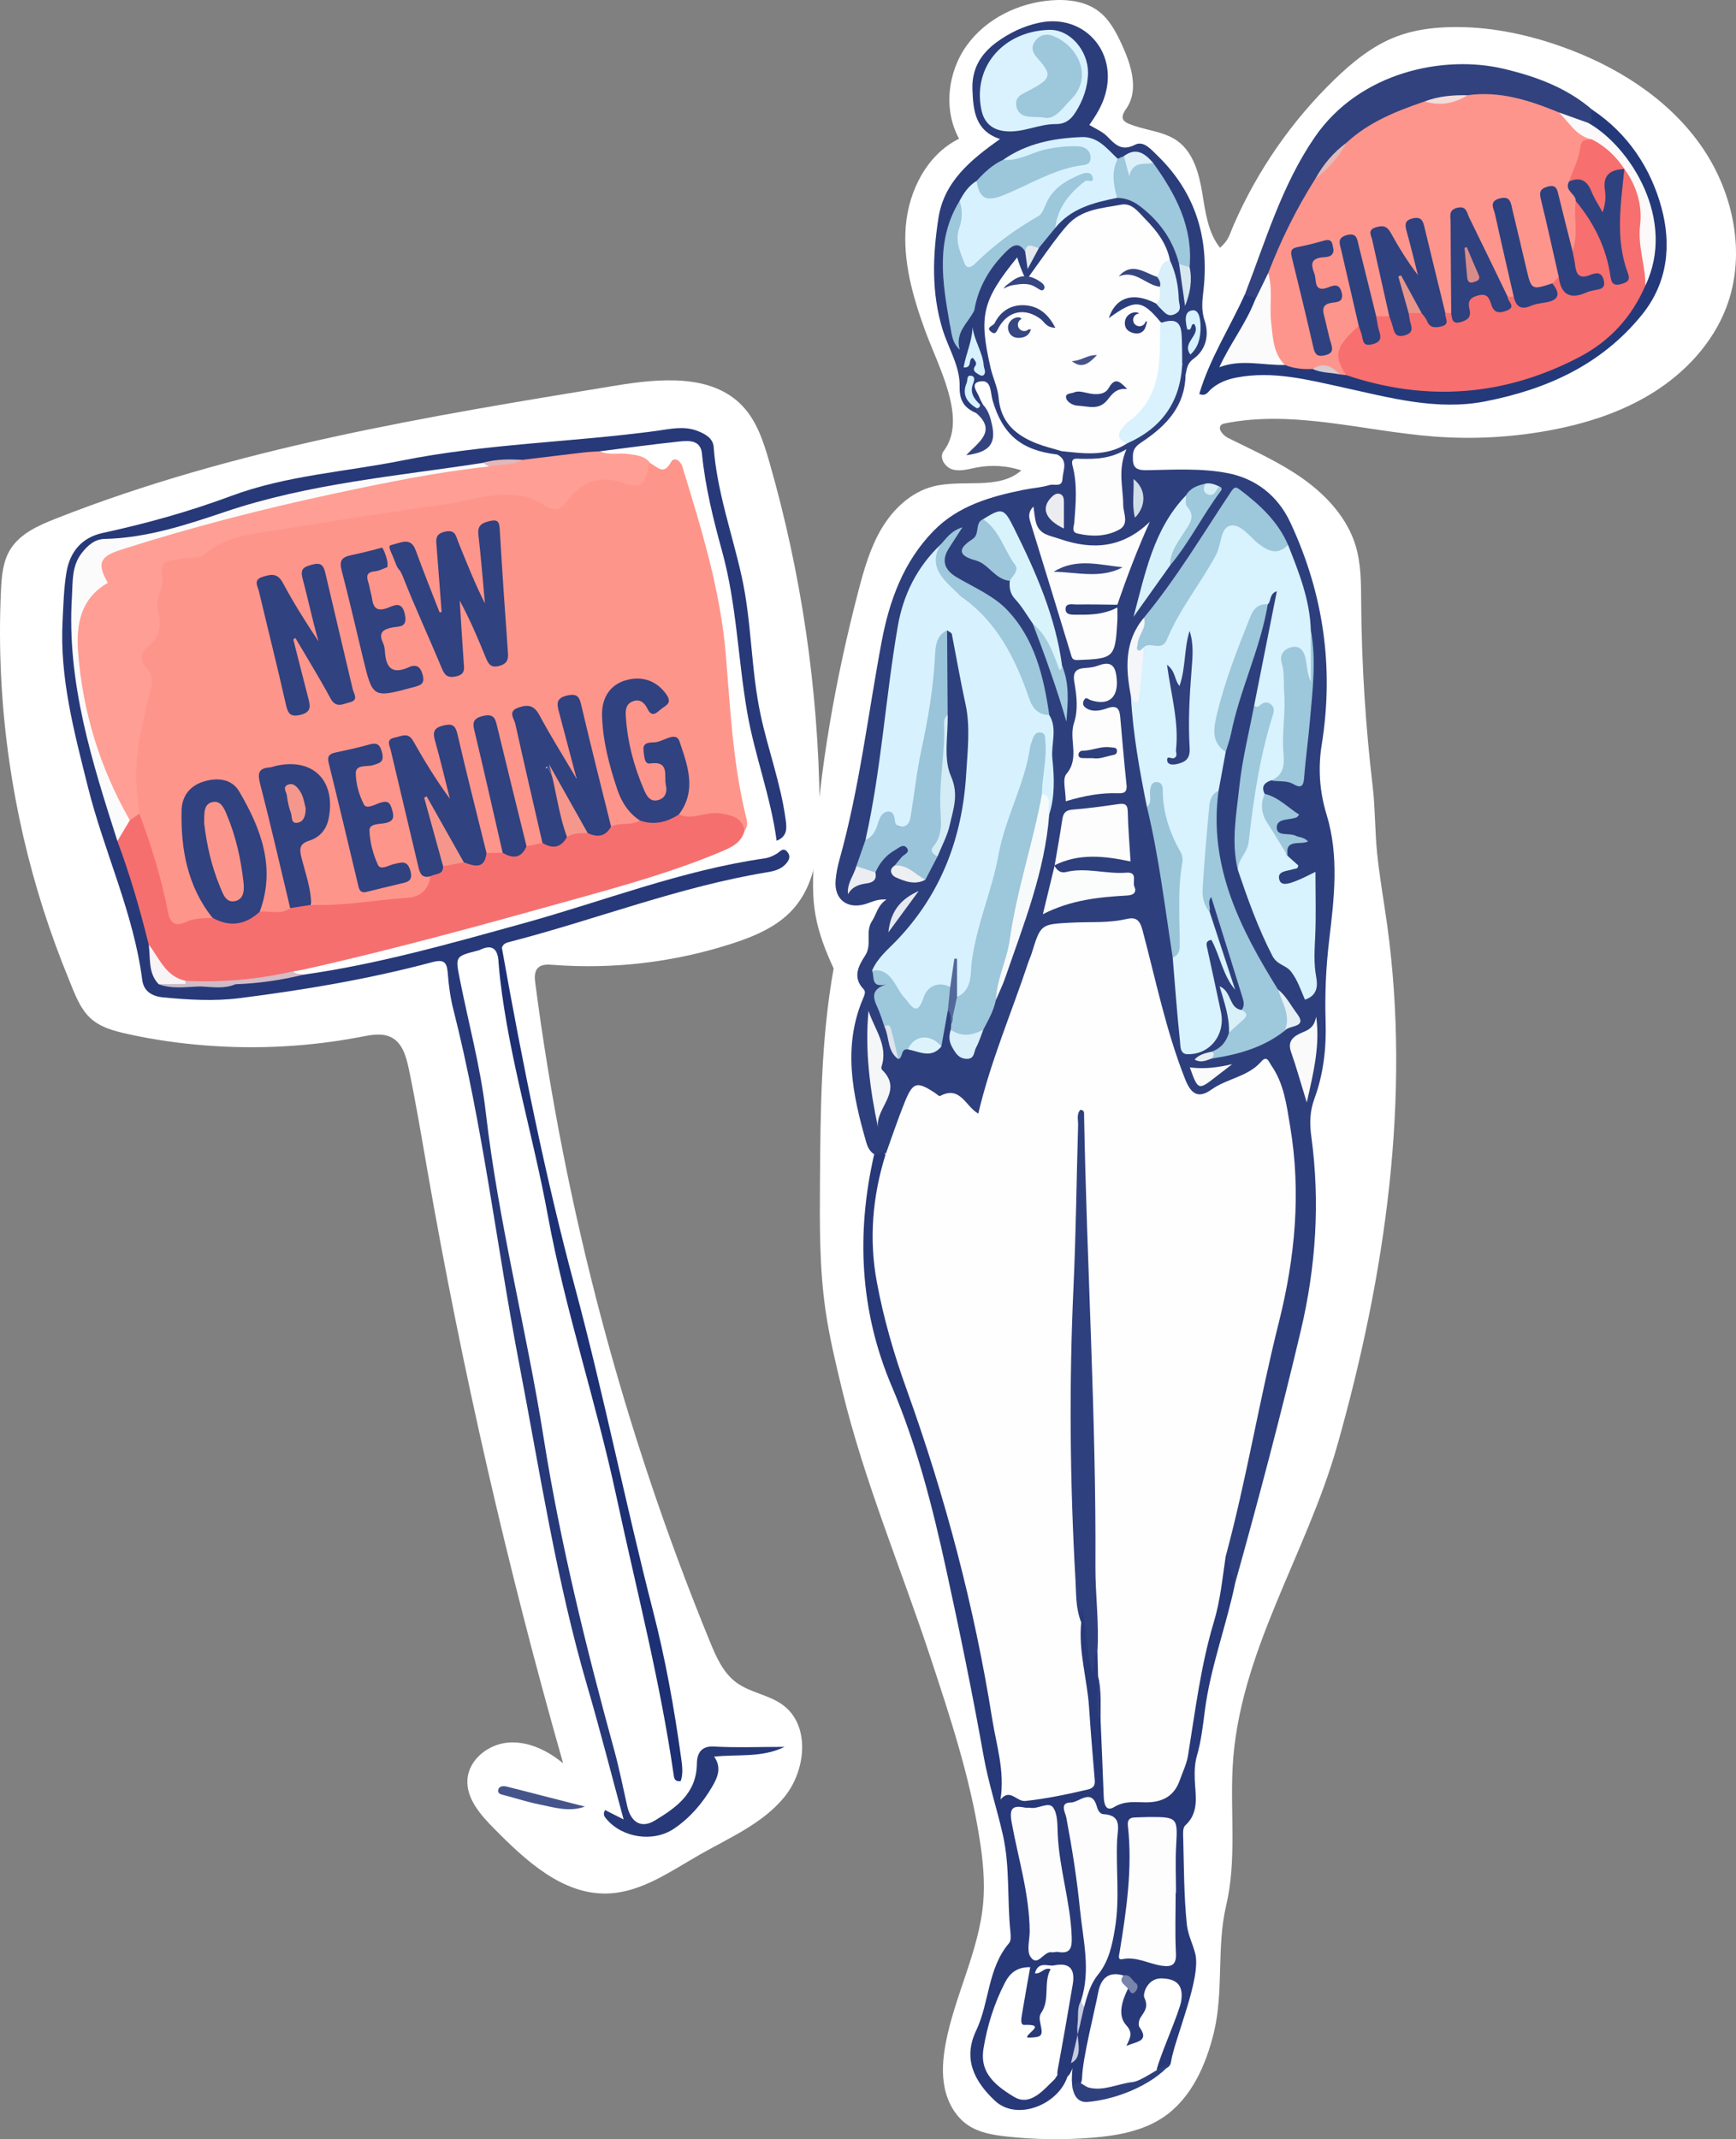 <svg width="685" height="844" viewBox="0 0 685 844" fill="none" xmlns="http://www.w3.org/2000/svg">
<rect x="0" y="0" width="685" height="844" fill="#808080" stroke="none"/>
<g clip-path="url(#clip0_302_1619)">
<path d="M0.376 233.046C0.631 227.477 1.095 221.67 3.984 216.903C7.809 210.589 15.072 207.36 21.939 204.648C92.53 176.792 168.098 164.365 242.995 152.123C260.343 149.287 280.781 147.409 292.915 160.126C298.637 166.127 301.295 174.343 303.583 182.309C316.191 226.236 322.861 271.654 323.414 317.351C323.589 331.989 322.612 348.015 312.774 358.856C306.579 365.685 297.71 369.403 288.944 372.249C266.108 379.648 242.044 382.508 218.109 380.668C216.049 380.508 213.693 380.417 212.247 381.892C210.779 383.389 210.943 385.785 211.214 387.866C222.852 477.102 246.019 564.451 280.135 647.725C282.575 653.678 285.29 659.896 290.442 663.746C295.979 667.885 303.496 668.63 309.026 672.778C319.847 680.894 318.022 698.591 309.452 709.055C300.882 719.518 287.873 725.021 276.124 731.723C264.498 738.356 252.903 746.731 239.52 747.066C221.923 747.505 207.431 734.077 195.062 721.555C189.69 716.117 183.922 709.675 184.45 702.049C184.994 694.172 192.729 688.121 200.602 687.513C208.476 686.905 216.124 690.67 222.206 695.706C200.286 618.776 182.416 540.749 168.669 461.947C166.321 448.487 164.093 435.003 161.285 421.633C160.303 416.956 158.859 411.747 154.681 409.426C151.083 407.427 146.648 408.26 142.608 409.042C122.407 412.941 101.682 414.077 81.172 412.474C70.871 411.669 60.574 410.222 50.485 407.979C45.163 406.795 39.431 405.362 35.4 401.452C31.391 397.559 29.4 391.849 27.329 386.797C23.575 377.644 20.151 368.363 17.138 358.94C11.063 339.933 6.572 320.455 3.712 300.707C0.471 278.324 -0.669 255.637 0.376 233.046Z" fill="white"/>
<path d="M486.976 88.316C496.352 66.981 509.773 47.664 526.498 31.435C533.714 24.441 541.704 17.942 551.103 14.381C557.64 11.904 564.667 10.929 571.656 10.716C586.699 10.261 601.714 13.278 615.907 18.283C637.325 25.838 657.561 38.393 670.775 56.864C683.988 75.337 689.274 100.232 681.128 121.432C675.772 135.369 665.067 146.868 652.422 154.807C639.777 162.747 625.256 167.324 610.561 169.962C595.874 172.593 580.913 173.359 566.034 172.241C538.379 170.157 510.577 161.598 483.381 167.036C482.923 167.127 482.45 167.227 482.067 167.498C480.124 168.862 482.46 171.733 484.586 172.79C494.734 177.838 505.174 182.468 514.394 189.066C523.614 195.664 531.673 204.531 534.934 215.386C537.1 222.599 537.046 230.258 537.103 237.79C537.286 262.065 538.805 286.312 541.655 310.42C542.621 318.584 542.527 327.738 543.323 335.92C544.25 345.446 545.949 354.877 547.273 364.358C556.871 433.081 546.584 503.327 527.722 570.105C515.421 613.652 488.681 652.229 486.37 697.422C485.441 715.596 487.998 734.123 483.817 751.832C479.981 768.091 482.919 785.538 479.005 801.778C475.882 814.735 470.074 827.883 459.026 835.338C450.839 840.855 440.721 842.616 430.886 843.418C419.642 844.332 408.334 844.169 397.121 842.926C391.858 842.343 386.43 841.451 382.024 838.515C377.087 835.225 373.988 829.643 372.773 823.834C371.558 818.025 372.065 811.986 373.162 806.154C376.721 787.242 386.367 769.652 387.977 750.476C388.67 742.22 387.842 733.907 386.565 725.72C382.736 701.146 374.903 677.402 367.102 653.786C355.573 618.884 340.927 584.154 332.3 548.424C329.766 537.933 327.228 527.42 325.702 516.736C323.311 499.995 323.426 483.011 323.547 466.101C323.746 438.004 323.96 409.741 328.947 382.09C325.854 375.452 323.138 368.494 321.819 361.288C320.442 353.748 320.734 346.011 321.222 338.361C323.471 302.873 329.707 267.69 338.678 233.279C340.917 224.69 343.376 216.026 347.933 208.41C352.49 200.794 359.445 194.229 368.029 191.965C379.704 188.888 393.952 193.568 403.011 185.583C397.295 183.702 391.192 183.315 385.285 184.458C382.167 185.064 378.946 186.095 375.89 185.23C372.834 184.366 370.421 180.492 372.345 177.966C381.935 165.378 370.293 144.911 364.9 130.031C360.124 116.858 356.215 102.968 357.426 89.011C358.636 75.054 365.862 60.917 378.438 54.736C372.169 43.358 373.889 28.456 381.484 17.909C389.079 7.362 401.852 1.134 414.812 0.13C421.333 -0.373 428.3 0.485 433.506 4.444C437.862 7.756 440.475 12.824 442.757 17.799C446.364 25.66 449.388 35.306 444.631 42.531C443.701 43.945 442.447 45.616 443.188 47.137C443.584 47.95 444.453 48.413 445.283 48.77C451.574 51.49 459.007 51.6 464.571 55.599C470.853 60.111 473.083 68.328 474.362 75.955C475.642 83.582 476.58 91.733 481.419 97.766C485.055 94.431 484.994 92.833 486.976 88.316Z" fill="white"/>
<path d="M256.575 182.726C259.337 184.116 261.838 187.79 264.758 182.297C265.879 180.191 268.448 181.467 269.29 184.212C276.739 208.562 284.271 232.768 286.412 258.485C288.166 279.538 289.148 300.792 294.182 321.483C294.685 323.55 295.471 325.643 293.839 327.594C288.621 322.447 282.261 322.212 275.549 323.236C272.717 323.668 269.645 324.801 267.457 321.673C269.862 313.779 270.995 305.844 268.11 297.802C267.486 296.064 267.739 293.461 265.278 293.266C262.504 293.045 259.528 293.568 257.487 295.616C255.7 297.407 257.213 298.39 259.004 299.344C263.819 301.91 265.948 308.558 263.782 313.551C262.022 317.61 256.844 318.571 254.51 314.61C248.183 303.875 244.696 292.158 246.101 279.553C246.584 275.222 250.287 274.128 254.418 276.506C256.387 277.64 258.539 280.241 260.382 277.247C262.226 274.253 259.17 272.537 257.091 271.291C253.3 269.02 249.202 269.302 245.396 271.361C241.247 273.603 239.006 277.372 239.454 282.011C240.817 296.13 241.969 310.387 251.988 321.812C252.566 322.471 252.787 323.317 252.805 324.208C249.549 327.835 245.282 326.953 241.188 326.838C238.316 325.015 237.99 321.867 237.326 318.995C234.472 306.649 231.543 294.322 228.326 282.068C227.764 279.922 228.262 275.792 224.324 276.974C221.091 277.944 222.456 281.314 223.013 283.728C224.417 289.791 225.931 295.83 228.07 301.699C228.678 303.367 229.691 305.784 227.251 306.673C225.412 307.344 224.298 305.31 223.43 303.865C220.003 298.158 216.856 292.287 213.431 286.581C212.547 285.109 211.75 283.573 210.559 282.315C209.473 281.17 208.186 280.34 206.558 281.016C204.835 281.73 204.715 283.298 205.014 284.833C205.835 289.046 206.645 293.267 207.688 297.435C209.928 306.393 212.22 315.339 214.363 324.322C215.056 327.23 215.973 330.194 213.991 333.019C211.887 334.511 209.68 335.401 207.108 334.271C202.544 326.049 201.765 316.705 199.448 307.828C197.98 302.224 196.895 296.505 195.328 290.924C194.653 288.534 194.948 284.09 191.006 285.255C187.381 286.326 189.521 290.091 190.122 292.574C193.024 304.473 195.553 316.461 198.642 328.317C199.385 331.17 200.532 334.151 198.36 336.965C196.426 338.209 194.403 338.216 192.322 337.418C189.44 335.619 189.13 332.477 188.348 329.614C185.284 318.407 183.078 306.993 180.178 295.745C179.802 294.287 179.51 292.804 179.013 291.383C178.435 289.729 177.813 287.873 175.503 288.587C173.384 289.24 173.403 291.133 173.727 292.877C174.553 297.32 175.809 301.665 176.916 306.044C177.18 307.086 177.548 308.103 177.78 309.151C178.278 311.385 179.901 314.385 177.341 315.58C174.621 316.845 173.526 313.573 172.398 311.648C169.241 306.269 166.088 300.887 162.771 295.605C161.619 293.77 160.154 291.787 157.61 292.873C155.281 293.867 155.897 296.161 156.333 297.988C159.605 311.799 163.079 325.561 166.215 339.405C166.882 342.35 169.529 343.842 170.619 346.42C170.725 350.999 168.066 354.188 164.132 354.934C150.912 357.441 137.584 359.452 124.033 358.102C118.899 351.559 118.683 343.449 117.15 335.793C116.616 333.12 118.947 331.772 120.987 330.409C129.257 324.883 130.314 312.296 123.169 305.437C119.768 302.173 109.099 302.024 105.676 305.217C103.493 307.255 104.672 309.638 105.205 311.838C108.338 324.758 111.128 337.759 114.511 350.618C115.262 353.475 116.426 356.392 114.894 359.393C111.351 362.489 107.411 361.865 103.408 360.64C101.082 358.993 102.196 356.861 102.579 354.804C105.23 340.522 100.954 327.6 94.366 315.297C91.723 310.363 86.86 309.106 81.53 310.337C76.606 311.474 73.879 315.36 73.571 321.449C72.965 333.321 75.93 344.404 80.996 355.048C82.138 357.447 84.529 359.564 83.332 362.717C81.152 364.353 78.453 364.201 75.984 364.802C67.259 366.929 65.757 366.133 64.009 357.577C61.471 345.154 56.857 333.33 53.787 321.067C49.94 306.364 52.851 292.026 56.272 277.748C57.491 272.665 58.612 267.927 55.677 262.821C53.546 259.111 55.05 255.144 58.188 252.323C60.705 250.061 61.519 247.869 60.641 244.423C58.895 237.561 60.833 230.77 62.516 224.189C63.529 220.232 67.487 218.892 71.281 218.782C76.234 218.636 80.402 216.845 84.459 214.201C91.927 209.337 100.649 208.547 109.132 207.38C138.101 203.386 166.947 198.62 195.767 193.691C201.117 192.776 205.912 193.053 210.598 195.984C215.75 199.203 220.337 199.16 224.812 194.045C229.655 188.506 236.178 186.146 243.5 188.31C249.067 189.956 253.162 189.523 254.898 183.151C255.077 182.503 255.935 182.577 256.575 182.726Z" fill="#FE958B"/>
<path d="M467.795 147.997C467.575 160.055 460.446 167.72 451.192 173.976C449.045 175.427 447.127 176.509 447.019 179.776C446.877 184.063 447.721 185.6 452.531 185.515C463.217 185.323 474.187 184.65 484.541 186.698C495.339 188.833 504.121 195.349 509.182 206.207C522.266 234.275 526.436 263.374 521.505 293.99C520.046 303.048 520.675 312.317 523.435 321.333C528.478 337.814 526.429 354.488 524.445 371.167C523.19 381.725 522.73 392.363 523.066 402.99C523.393 413.427 522.241 423.729 518.669 433.419C516.772 438.563 516.74 443.354 517.418 448.337C520.928 474.176 519.269 499.633 513.273 525.014C505.389 558.383 496.631 591.511 487.397 624.522C483.351 621.789 482.969 617.458 482.443 613.182C482.366 611.654 482.666 610.179 483.033 608.719C492.98 569.135 501.113 529.153 509.305 489.184C510.134 485.135 510.304 481.06 510.086 476.993C509.295 462.193 507.94 447.449 504.944 432.903C504.507 430.782 503.75 428.782 502.808 426.84C499.976 420.995 499.74 421.246 493.939 424.06C488.358 426.767 482.826 429.635 477.085 431.991C471.68 434.209 469.247 433.181 466.848 427.79C463.175 419.529 460.146 410.998 458.13 402.19C455.59 391.076 451.763 380.318 449.354 369.179C448.757 366.421 447.575 363.985 444.291 364.582C435.566 366.178 426.701 364.697 417.944 366.124C413.227 366.889 410.934 369.033 409.553 373.519C403.301 393.84 394.681 413.357 389.152 433.949C387.149 441.413 386.314 441.475 380.367 436.555C375.447 432.486 368.945 433.842 363.536 431.147C361.164 429.966 359.461 433.637 358.434 435.998C356.116 441.325 354.74 446.995 352.608 452.395C352.133 453.599 351.527 454.741 350.358 455.44C349.601 456.741 349.301 453.48 348.591 455.228C347.45 458.04 346.207 456.447 344.94 455.407C343.184 454.301 342.333 452.521 341.802 450.672C336.409 431.878 332.43 413.032 340.552 393.943C341.079 392.703 341.739 391.301 340.787 390.31C336.215 385.564 338.82 380.97 341.434 376.912C344.205 372.609 341.282 367.593 344.101 363.371C345.84 360.766 346.199 357.294 349.776 354.904C346.01 354.572 343.643 356.102 341.095 356.792C334.086 358.686 329.122 354.678 329.716 347.402C329.94 344.636 330.489 341.857 331.238 339.18C339.127 310.985 342.482 281.914 347.867 253.241C350.936 236.901 356.503 221.64 368.325 209.503C378.034 199.533 390.889 195.875 404.059 193.219C407.422 192.54 410.913 192.351 414.169 191.357C415.892 190.833 419.092 192.416 419.237 188.96C419.376 185.623 421.726 181.653 417.114 179.318C417.395 178.221 418.108 177.506 419.105 177.039C427.357 176.889 435.857 178.619 443.512 173.865C454.468 168.248 463.242 160.963 463.973 147.41C464.053 145.915 464.432 144.399 466.206 143.871C468.211 144.678 466.713 146.834 467.795 147.997Z" fill="#2E3F7D"/>
<path d="M119.728 384.55C149.347 380.384 178.013 372.175 206.755 364.222C238.35 355.478 269.041 343.35 301.732 338.663C303.37 338.428 305.032 337.705 306.459 336.842C307.885 335.979 309.038 334.085 310.713 336.162C312.288 338.115 311.082 339.864 309.677 341.251C307.762 343.135 305.169 343.74 302.638 344.154C267.987 349.867 235.279 362.755 201.457 371.52C199.998 371.898 198.474 372.205 198.04 374.002C196.831 375.692 198.686 378.109 196.709 379.619C196.461 374.357 194.237 372.288 189.101 374.896C188.914 374.991 188.684 374.995 188.476 375.049C179.729 377.304 179.655 377.318 181.334 385.826C184.819 403.507 189.625 421.033 191.68 438.875C196.669 482.208 207.715 524.4 214.53 567.384C221.13 609.008 231.239 649.936 242.384 690.587C244.371 697.832 245.822 705.225 247.484 712.558C248.916 718.88 252.914 721.604 258.436 718.251C266.686 713.243 274.829 707.61 274.963 695.976C275.001 692.681 276.023 688.775 281.585 689.077C290.649 689.569 299.764 689.21 309.596 689.21C300.574 693.596 291.286 692.056 281.786 693.061C284.818 697.319 283.233 701.135 281.035 704.885C277.178 711.464 272.319 717.174 265.987 721.459C257.776 727.012 245.454 725.133 239.179 717.534C238.498 716.71 237.792 715.865 238.753 714.131L246.065 717.841C241.163 699.79 236.761 682.464 231.743 665.319C219.583 623.763 213.11 581.054 204.971 538.647C195.99 491.855 190.605 444.397 178.851 398.127C177.693 393.57 177.063 388.831 176.694 384.137C176.358 379.877 175.482 378.296 170.547 379.615C145.595 386.283 120.174 390.562 94.561 393.806C84.441 395.089 74.409 394.464 64.339 393.503C59.957 393.085 56.695 391.054 56.132 386.673C52.727 360.195 41.069 336.067 34.68 310.457C29.323 288.989 23.509 267.546 24.689 245.071C25.026 238.643 25.168 232.151 26.221 225.825C27.562 217.783 32.199 212.07 40.537 210.27C57.771 206.546 74.76 201.802 91.243 195.664C113.073 187.534 136.165 186.205 158.661 181.693C191.828 175.043 225.705 174.501 259.121 169.988C264.385 169.277 269.711 167.946 275.053 169.958C278.245 171.161 281.343 172.862 281.602 176.378C282.889 193.904 288.864 210.39 292.636 227.355C296.664 245.47 296.258 264.138 300.168 282.25C303.116 295.909 308.038 309.081 309.951 322.978C310.418 326.37 310.977 329.86 306.449 331.722C304.117 314.264 297.791 298.067 294.84 281.063C291.168 259.903 290.663 238.26 284.906 217.417C281.416 204.778 278.273 192.071 276.976 178.955C276.44 173.541 271.835 173.798 268.058 174.194C257.596 175.288 247.172 176.74 236.733 178.05C226.855 181.845 216.331 181.981 206.047 183.483C200.927 183.517 195.775 182.787 190.711 184.135C161.67 188.382 132.439 191.762 103.988 199.139C86.563 203.655 69.674 210.194 51.904 213.57C49.569 214.017 47.244 214.263 44.883 214.413C36.498 214.941 32.477 218.595 31.107 226.872C28.442 242.97 29.346 258.977 32.707 274.846C36.664 293.548 41.324 312.079 47.663 330.143C52.151 344.127 57.465 357.874 60.014 372.426C61.098 377.285 59.88 382.812 64.177 386.73C68.652 388.683 73.345 387.294 77.917 387.664C78.614 387.639 79.306 387.642 80.001 387.652C84.231 387.539 88.505 388.194 92.652 386.828C101.69 386.246 110.592 383.97 119.728 384.55Z" fill="#273979"/>
<path d="M58.666 372.619C55.25 358.813 51.307 345.166 46.324 331.834C46.992 328.594 48.191 325.599 50.358 323.043C51.698 321.904 52.787 320.158 55 321.022C59.723 333.597 63.662 346.426 66.23 359.599C67.236 364.756 69.404 365.617 73.698 363.629C76.913 362.14 80.394 362.368 83.795 362.08C90.236 362.989 96.455 362.125 102.479 359.718C106.477 359.174 110.777 361.123 114.499 358.281C117.029 356.37 119.63 354.926 122.779 356.988C135.581 357.533 148.171 355.033 160.884 354.221C165.678 353.914 169.181 351.004 169.842 345.718C171.08 343.514 173.425 342.49 175.114 340.759C177.279 339.301 179.666 338.757 182.248 339.018C185.998 340.223 189.188 339.195 191.97 336.554L198.332 336.446C201.58 335.976 204.817 335.468 207.759 333.878L214.035 332.56C217.587 331.906 221.476 332.177 224.073 328.89C226.183 327.269 228.608 327.103 231.12 327.335C234.614 328.272 237.872 327.21 241.127 326.126C244.68 324.221 249.008 325.975 252.484 323.715C257.636 323.062 262.659 321.587 267.872 321.334C273.354 323.801 278.64 319.941 284.192 320.904C288.681 321.684 292.668 322.386 293.835 327.599C292.591 332.706 288.223 334.467 284.132 336.187C266.498 343.596 248.149 348.811 229.757 353.943C193.401 364.082 157.042 374.186 120.198 382.442C118.735 382.77 117.244 382.977 115.766 383.239C106.428 387.296 96.401 387.311 86.527 388.09C82.515 388.409 78.458 388.154 74.427 388.134C67.024 388.033 63.065 383.43 60.344 377.27C59.68 375.766 59.995 373.893 58.666 372.619Z" fill="#F66F6F"/>
<path d="M483.633 614.069L487.396 624.522C483.895 641.473 477.612 657.769 475.402 675.009C474.637 680.979 473.965 686.911 472.284 692.734C471.422 695.719 471.315 698.868 471.438 702.137C471.671 708.316 473.366 715.035 467.637 720.259C466.568 721.234 466.846 723.948 466.896 725.849C467.186 737.009 467.156 748.18 468.314 759.311C468.745 763.45 470.726 767.043 471.656 770.938C473.978 780.652 463.58 804.08 462.044 813.559C461.588 816.368 459.143 816.248 456.376 816.751C457.264 812.07 465.44 793.786 466.092 789.467C467.018 783.368 464.426 780.648 458.248 780.557C452.767 780.475 450.824 786.637 451.546 788.169C453.328 791.949 451.52 793.622 449.979 796.11C449.383 797.073 449.063 798.982 449.612 799.761C453.579 805.378 448.813 805.378 444.442 807.175C446.089 803.804 447.093 802.017 444.366 799.002C440.91 795.179 442.706 789.412 445.068 784.683C446.153 783.193 446.153 783.193 443.314 779.418C437.308 777.573 434.341 780.763 433.346 786.036C431.928 793.557 427.219 811.834 426.983 819.563C426.906 822.121 425.898 823.584 423.311 823.845C421.454 816.836 427.056 799.201 426.731 792.295C427.671 786.99 428.886 781.662 432.043 777.263C437.89 769.113 438.707 759.778 439 750.327C439.259 741.97 439.133 733.598 439.016 725.233C438.961 721.317 432.592 713.259 429.007 712.316C424.985 711.259 422.375 713.869 423.061 718.658C424.643 729.692 426.809 740.635 427.892 751.752C428.535 758.341 428.886 764.944 430.445 771.483C431.936 777.744 428.55 783.616 427.184 789.64C426.307 796.587 425.404 803.527 424.759 810.495C424.609 812.103 422.722 818.812 420.993 819.356C418.44 819.987 416.6 820.555 417.394 816.348C419.144 807.069 421.708 792.276 423.283 782.96C424.324 776.801 422.007 774.209 415.977 775.419C413.477 775.919 409.75 773.549 408.357 778.532C410.764 779.02 411.854 776.025 414.573 776.889C411.553 782.333 414.519 788.865 410.768 794.287C409.969 795.44 410.238 797.044 410.576 798.623C411.607 803.444 411.151 803.793 405.474 803.952C404.082 802.591 413.541 798.538 404.175 798.906C402.413 798.976 403.037 796.058 403.302 794.459C404.303 788.41 405.4 782.377 406.498 776.133C401.128 776.054 398.413 778.551 396.407 782.476C392.259 790.599 389.57 799.198 388.087 808.13C386.72 816.364 390.631 821.68 400.208 827.342C406.752 831.211 412.114 824.1 416.156 820.337C421.531 812.049 419.655 817.932 421.368 818.731C418.18 830.126 401.433 837.177 392.543 828.793C384.509 821.216 379.842 812.347 385.166 801.171C390.477 790.018 389.654 776.578 398.193 766.606C398.99 765.674 398.843 763.682 398.694 762.228C397.371 749.437 398.559 736.382 395.69 723.813C393.337 713.499 390.009 703.413 388.141 692.945C383.732 668.208 378.684 643.606 373.315 619.05C367.942 594.483 361.809 570.271 351.907 547.023C339.287 517.398 337.783 486.667 344.94 455.404C346.048 455.414 346.975 456.222 348.136 454.623C349.668 452.517 348.827 455.389 349.408 455.592C350.968 457.558 350.357 459.729 349.785 461.759C342.527 487.54 346.696 512.797 355.594 536.968C363.629 558.79 370.461 580.916 376.869 603.19C386.269 635.864 392.543 669.24 397.158 702.907C397.664 706.601 399.402 707.864 402.275 708.224C411.016 709.322 419.253 706.624 427.395 704.083C430.598 703.084 430.196 699.444 429.97 696.735C428.984 684.972 428.58 673.139 426.439 661.501C425.109 654.27 424.668 647.013 424.846 639.687C424.866 639.049 424.854 638.401 424.936 637.772C425.202 635.745 424.719 632.625 427.205 632.498C429.782 632.366 429.416 635.517 429.774 637.476C430.995 644.159 430.979 650.927 430.955 657.716C431.525 655.512 428.597 652.003 433.492 651.589C435.675 654.686 434.909 658.241 435.079 661.645C435.06 667.594 434.34 673.566 435.665 679.467C436.674 687.765 436.293 696.148 437.346 704.477C437.905 708.902 438.341 711.562 443.7 709.651C446.735 708.566 450.087 709.136 453.296 708.958C458.551 708.665 461.903 706.145 464.039 701.216C468.663 690.557 469.015 679.058 470.825 667.886C472.48 657.68 475.181 647.755 477.541 637.744C478.968 631.692 481.158 625.856 480.861 619.485C480.753 617.302 481.429 615.217 483.633 614.069Z" fill="#283979"/>
<path d="M55.004 321.022L51.227 323.639C48.861 323.021 47.972 320.982 46.958 319.107C37.411 301.512 32.709 282.517 30.397 262.763C29.699 256.798 28.462 250.931 29.968 244.95C31.409 239.223 33.266 233.652 39.018 230.828C40.892 229.908 40.119 229.263 39.764 228.058C37.776 221.284 39.175 218.407 45.892 215.761C53.079 212.931 60.656 211.372 68.087 209.366C89.593 203.562 110.831 196.634 132.853 192.94C152.862 189.584 172.692 185.137 192.894 182.943C197.317 181.985 201.966 183.015 206.318 181.42C214.332 180.444 222.343 179.446 230.361 178.508C232.477 178.261 234.614 178.197 236.736 178.051C240.379 179.765 244.305 178.562 248.055 179.128C251.178 179.6 254.454 179.825 256.573 182.726C255.355 183.37 255.812 184.584 255.616 185.572C254.619 190.634 252.524 193.079 246.745 190.839C237.147 187.117 229.208 189.818 223.284 198.335C221.624 200.715 219.36 201.59 216.537 200.398C216.339 200.315 216.114 200.271 215.944 200.148C202.679 190.686 188.866 197.155 175.342 199.01C154.027 201.931 132.781 205.371 111.532 208.754C100.815 210.461 89.683 211.15 80.815 218.584C77.952 220.985 74.602 219.638 71.624 220.45C68.041 221.427 62.44 219.899 64.129 228.071C64.723 230.95 61.158 236.423 62.293 240.801C63.932 247.125 62.945 251.785 57.482 255.896C55.363 257.492 55.42 261.224 57.686 263.515C60.568 266.428 60.157 269.345 59.246 272.953C56.321 284.547 53.427 296.204 53.757 308.299C53.88 312.547 54.574 316.78 55.004 321.022Z" fill="#FE9E95"/>
<path d="M418.947 178.005L417.116 179.32C402.888 177.66 395.525 171.336 391.631 157.856C390.814 155.026 391.251 149.978 387.2 150.426C382.247 150.975 385.668 154.54 386.488 156.866C386.833 157.844 387.411 158.74 387.884 159.675C387.436 160.061 386.863 160.272 386.272 160.268C383.527 158.571 382.169 156.134 382.073 152.916C381.132 156.746 384.865 158.542 385.936 161.456C385.926 162.08 385.68 162.584 385.17 162.947C380.585 160.991 378.513 158.126 378.66 152.551C378.869 144.564 374.255 137.526 371.935 130.011C367.445 115.444 368.02 100.698 370.296 86.006C372.516 71.68 382.93 63.136 394.58 54.858C384.717 51.574 384.029 43.535 383.707 35.34C383.394 27.372 386.859 21.346 393.204 16.693C398.31 12.95 403.896 10.28 410.041 8.97C427.486 5.26 441.074 20.165 436.098 37.35C434.818 41.771 432.48 45.571 429.827 49.3C432.212 50.774 434.916 51.844 436.795 53.737C440.011 56.975 442.476 59.869 447.915 57.087C451.239 55.388 454.247 59.002 456.664 61.344C471.594 75.796 477.089 93.598 474.924 114.003C474.477 118.193 473.852 122.104 475.33 126.493C477.188 132.005 475.974 137.956 470.949 141.561C468.314 143.452 468.317 145.613 467.799 148.002C466.425 146.853 466.786 145.176 466.483 143.701C465.015 142.184 464.997 140.208 465.147 138.369C465.638 132.379 464.008 128.22 457.081 128.156C454.992 126.669 453.463 124.534 451.294 123.143C447.553 120.744 444.464 122.471 441.336 124.611C440.054 125.489 438.386 127.248 436.926 125.42C435.678 123.861 437.162 122.242 438.202 120.903C442.868 114.898 449.384 114.118 456.898 118.627C458.591 119.704 459.706 122.567 462.074 121.492C464.721 120.289 463.824 117.428 463.463 115.23C462.778 111.065 462.239 106.835 460.35 102.964C458.972 99.827 457.968 96.543 456.047 93.63C448.812 82.66 442.339 80.395 429.854 85.191C420.346 88.844 415.329 97.173 411.386 105.702C410.021 108.653 412.134 112.82 406.917 114.373C403.254 115.465 400.205 113.821 396.897 113.582C394.673 113.422 395.712 111.291 396.596 110.104C397.965 108.266 400.514 107.34 400.709 104.658C398.471 108.265 395.047 111.052 393.41 115.222C390.624 122.332 388.91 129.392 390.627 137.155C392.389 145.126 394.554 152.984 396.632 160.864C398.501 167.949 403.951 171.617 410.602 173.903C413.519 174.905 417.154 174.636 418.947 178.005Z" fill="#2C3D7B"/>
<path d="M491.355 115.79C499.462 94.803 505.79 73.08 518.737 54.186C536.549 28.198 569.89 21.665 593.023 27.075C605.817 30.067 618.119 34.51 628.316 43.325C629.708 46.204 630.03 48.677 625.972 49.492C621.689 49.183 618.039 46.939 614.083 45.614C602.841 41.547 591.545 37.791 579.312 38.886C574.093 39.774 568.735 39.684 563.61 41.163C552.24 44.593 541.635 49.539 532.331 57.039C527.531 61.138 523.281 65.702 520.26 71.31C512.625 82.975 507.118 95.708 501.606 108.438C499.543 111.795 499.754 116.484 495.665 118.657C494.552 119.098 495.265 116.879 494.339 117.586C491.622 119.661 491.967 117.008 491.355 115.79Z" fill="#31427F"/>
<path d="M626.745 48.517C629.566 47.482 626.821 44.757 628.321 43.32C642.396 52.703 651.421 66.449 655.617 82.004C659.481 96.333 658.252 111.371 647.913 124.154C631.885 143.971 610.29 153.607 586.14 158.344C566.837 162.131 548.203 156.85 529.529 152.768C515.925 149.795 502.379 146.272 488.147 148.914C484.132 149.66 480.824 150.956 477.828 153.558C476.655 154.579 475.822 156.562 473.211 155.439C477.365 141.346 485.43 129.041 491.356 115.786C491.815 117.825 495.158 115.839 495.161 118.515C495.285 123.955 492.186 128.146 489.683 132.556C487.916 135.669 485.426 138.378 483.896 142.562C492.154 140.155 499.661 143.159 507.289 142.676C510.825 143.471 514.447 143.647 518.012 144.227C521.535 145.248 525.252 145.256 528.782 146.241C529.787 146.327 530.785 146.476 531.771 146.688C546.443 149.939 561.078 154.293 576.274 152.643C598.326 150.248 619.402 144.765 636.206 128.938C641.42 124.027 645.108 117.943 648.074 111.441C655.964 91.516 650.24 74.544 636.87 59.148C633.65 55.443 629.108 53.018 626.745 48.517Z" fill="#24397A"/>
<path d="M196.711 379.617C197.286 377.778 196.4 375.59 198.042 374C206.084 419.029 215.049 463.949 226.914 508.056C238.308 550.413 246.812 593.394 257.735 635.831C262.598 654.724 266.048 674.03 268.738 693.41C269.172 696.538 269.644 699.677 268.598 702.72C265.924 703.08 265.948 701.12 265.767 699.865C260.398 662.839 250.99 626.66 243.156 590.139C235.175 552.928 222.974 516.77 216.133 479.398C210.412 448.146 200.954 417.671 197.312 386.027C197.066 383.894 196.909 381.753 196.711 379.617Z" fill="#1D3073"/>
<path d="M462.042 814.078C454.174 823.213 439.478 828.51 428.936 829.32C426.34 829.52 424.495 827.986 423.665 825.461C423.271 824.263 422.661 822.759 424.083 822.021C426.328 820.856 427.79 823.138 429.5 823.604C435.376 825.2 441.065 822.089 446.926 821.459C450.699 821.055 458.314 814.872 462.042 814.078Z" fill="#2F407E"/>
<path d="M230.802 712.767C224.579 715.02 218.675 713.103 212.767 711.909C208.164 710.979 203.669 709.513 199.117 708.319C197.891 707.999 196.273 707.776 196.571 706.204C196.844 704.767 198.439 704.523 199.763 704.843C204.332 705.951 208.877 707.157 213.433 708.324C219.22 709.807 225.01 711.288 230.802 712.767Z" fill="#45558C"/>
<path d="M386.738 159.637C387.121 159.637 387.502 159.649 387.881 159.673C390.048 161.937 390.856 164.88 391.467 167.768C393.034 175.162 390.353 178.433 381.242 179.6C386.093 174.465 393.458 170.083 385.166 162.947L385.388 161.047C385.43 160.185 386.208 160.029 386.738 159.637Z" fill="#334480"/>
<path d="M73.19 386.97C87.563 387.754 101.743 386.362 115.772 383.234C116.782 384.605 118.473 383.928 119.729 384.55C110.921 386.725 101.985 388.001 92.921 388.322C88.535 389.539 83.966 388.009 79.581 389.215H78.177C76.568 388.281 74.683 389.206 73.048 388.45C72.64 387.911 72.71 387.422 73.19 386.97Z" fill="#D5BBC5"/>
<path d="M422.594 813.988C428 811.449 424.453 803.819 425.174 798.708C425.61 795.61 424.839 792.342 426.534 789.418C427.692 789.966 427.068 791.304 427.714 792.08" fill="#C6CAE0"/>
<path d="M443.319 779.419C446.014 778.725 446.673 781.48 448.292 782.547C449.228 783.162 448.942 784.955 447.866 785.909C446.176 787.405 445.955 785.224 445.073 784.685C444.143 783.044 441.076 782.117 443.319 779.419Z" fill="#7984AB"/>
<path d="M174.26 241.391C173.604 232.904 172.95 224.415 172.297 215.924C172.086 213.157 171.455 210.626 175.692 209.737C179.761 208.882 179.901 211.575 180.798 213.786C184.098 221.913 187.309 230.076 191.348 238.076C190.518 229.124 189.832 220.154 188.788 211.227C188.368 207.632 189.665 206.456 193.015 205.624C196.426 204.779 197.007 205.808 197.189 208.853C198.163 225.15 199.246 241.441 200.436 257.725C200.645 260.595 199.794 261.977 196.944 262.744C193.816 263.587 192.731 262.063 191.743 259.621C188.631 251.962 185.411 244.342 181.398 236.976C181.909 245.048 182.385 253.124 182.961 261.192C183.149 263.827 183.718 266.095 179.843 266.889C176.427 267.59 175.422 266.286 174.274 263.523C169.245 251.431 163.702 239.543 158.923 227.354C156.042 220.002 151.664 225.141 147.981 225.409C143.066 225.768 145.445 229.232 145.819 231.694C146.045 233.177 146.585 234.612 146.793 236.099C147.299 239.7 148.58 241.355 152.698 239.938C155.141 239.096 158.591 236.632 159.784 242.481C160.862 247.786 157.44 247.037 154.8 247.559C151.251 248.26 149.206 249.543 151.092 253.563C151.626 254.699 151.836 256.052 151.915 257.329C152.312 263.647 154.985 266.127 161.26 263.265C164.196 261.925 165.866 262.898 166.772 266.23C167.799 270.007 165.765 270.415 162.987 271.163C147.064 275.442 147.072 275.501 143.217 259.564C140.439 248.085 137.826 236.566 134.827 225.144C133.828 221.338 134.67 219.846 138.54 219.046C145.042 217.698 151.459 215.891 157.85 214.068C161.164 213.122 162.907 214.004 164.105 217.312C167.062 225.493 170.333 233.566 173.478 241.68L174.26 241.391Z" fill="#30427F"/>
<path d="M174.84 341.764C174.967 345.351 171.671 344.609 169.84 345.721C166.153 346.735 165.588 344.132 164.976 341.546C161.373 326.325 157.764 311.106 154.15 295.886C153.681 293.911 152.221 291.669 155.809 291.001C158.413 290.517 160.974 288.695 163.025 292.326C167.43 300.126 172.107 307.772 177.528 315.17C175.583 307.487 173.774 299.764 171.623 292.139C170.66 288.725 171.304 287.115 174.943 286.237C178.41 285.4 179.686 286.063 180.529 289.729C184.135 305.385 188.125 320.952 191.974 336.555C191.196 343.179 187.104 341.708 183.01 340.227C175.779 333.289 172.66 323.778 167.915 315.496C172.118 323.669 174.695 332.378 174.84 341.764Z" fill="#30427F"/>
<path d="M115.743 252.312C117.692 259.979 119.606 267.653 121.605 275.306C122.41 278.392 123.078 280.907 118.628 282.019C114.456 283.062 113.597 281.455 112.781 277.841C109.425 262.969 105.696 248.184 102.186 233.347C101.704 231.313 99.794 228.805 103.585 227.599C106.867 226.554 109.463 225.963 111.595 229.94C115.839 237.854 120.621 245.486 125.692 253.046C123.29 244.807 121.595 236.45 119.391 228.234C118.321 224.25 120.02 223.662 123.171 222.771C126.666 221.783 127.682 223.081 128.387 226.122C131.923 241.393 135.609 256.631 139.174 271.894C139.598 273.71 141.644 276.192 138.056 277.073C135.365 277.733 132.597 279.609 130.397 275.515C126.044 267.428 121.19 259.613 116.543 251.684L115.743 252.312Z" fill="#30427F"/>
<path d="M241.129 326.122C238.912 330.117 235.704 330.504 231.885 328.662C224.346 321.411 221.098 311.528 216.159 302.68C215.448 302.118 214.985 303.695 215.537 303.035C215.812 302.705 216.032 302.624 216.14 302.819C220.867 311.337 223.653 320.393 223.726 330.202C221.356 334.523 218.056 335.023 214.037 332.56C210.441 316.88 206.792 301.214 203.314 285.509C202.855 283.435 200.221 280.694 204.509 279.185C208.249 277.869 210.71 278.164 212.841 282.149C217.171 290.246 222.08 298.033 227.531 307.269C224.95 297.512 222.762 289.283 220.598 281.047C219.795 277.988 219.163 275.461 223.753 274.418C228.018 273.448 228.64 275.108 229.46 278.616C233.168 294.494 237.208 310.294 241.129 326.122Z" fill="#30427F"/>
<path d="M102.481 359.723C96.816 364.969 90.605 365.885 83.796 362.084C73.966 349.63 71.306 335.061 71.645 319.739C71.773 314.064 74.937 309.986 80.472 308.314C85.833 306.695 91.45 307.283 94.355 312.219C103.003 326.902 108.904 342.333 102.481 359.723Z" fill="#30427F"/>
<path d="M267.878 321.33C263.103 324.424 258.048 325.696 252.489 323.711C247.965 320.752 245.25 316.434 243.569 311.446C240.406 302.059 237.888 292.503 237.563 282.541C237.317 275.092 240.888 270.03 247.173 268.321C253.732 266.534 259.312 268.812 262.948 273.996C265.45 277.563 262.596 278.304 260.728 279.862C258.804 281.469 257.175 283.141 255.422 279.533C254.374 277.384 252.607 275.597 249.72 276.692C246.925 277.754 246.788 280.209 246.937 282.602C247.576 292.774 250.153 302.498 254.2 311.812C255.205 314.127 256.674 316.691 259.998 315.584C262.785 314.656 263.295 312.06 262.743 309.74C261.898 306.187 264.458 300.038 256.424 301.232C254.118 301.574 254.19 297.921 253.935 295.989C253.495 292.647 256.73 292.989 258.438 292.872C261.758 292.645 266.703 288.325 268.092 292.45C271.24 301.78 275.119 311.802 267.878 321.33Z" fill="#30427F"/>
<path d="M122.78 356.988L114.499 358.281C110.564 341.838 106.803 325.349 102.571 308.984C101.459 304.686 102.401 303.017 106.601 302.765C107.227 302.727 107.835 302.422 108.459 302.27C123.245 298.681 132.631 307.774 129.696 322.869C128.848 327.232 126.205 330.347 122.077 331.656C118.253 332.868 118.043 334.75 118.938 338.294C120.49 344.45 122.755 350.506 122.78 356.988Z" fill="#30427F"/>
<path d="M144.566 351.911C142.704 352.358 141.868 351.555 141.438 349.737C137.568 333.448 133.684 317.162 129.669 300.91C129.022 298.293 130.076 297.414 132.286 296.919C136.682 295.935 141.117 295.071 145.434 293.81C148.576 292.892 149.881 293.433 150.738 296.895C151.677 300.685 149.925 301.037 147.109 301.903C144.729 302.633 140.325 301.478 140.383 305.151C140.447 309.3 141.69 313.741 143.615 317.432C144.644 319.406 148.026 317.352 150.069 316.702C153.367 315.652 154.003 316.938 154.787 319.709C155.617 322.649 155.162 324.075 152.066 324.731C149.727 325.226 145.689 324.846 145.785 327.65C145.94 332.246 147.201 337.054 149.137 341.246C150.178 343.498 153.414 341.333 155.584 340.87C158.42 340.263 160.75 339.304 161.916 343.509C163.128 347.876 160.494 348.065 157.703 348.711C153.309 349.726 148.941 350.841 144.566 351.911Z" fill="#30427F"/>
<path d="M207.763 333.874C205.7 338.693 202.37 338.86 198.336 336.444C194.739 320.783 191.22 305.104 187.485 289.478C186.663 286.042 185.762 283.562 190.659 282.456C195.208 281.435 195.518 283.906 196.269 287.026C200.026 302.658 203.917 318.261 207.763 333.874Z" fill="#30427F"/>
<path d="M483.632 614.071C482.333 622.723 481.54 631.398 478.979 639.903C473.8 657.11 471.646 674.969 468.767 692.665C468.224 695.999 466.645 699.168 465.511 702.401C463.272 708.784 458.538 711.133 452.033 711.095C447.874 711.07 443.792 710.419 439.638 712.952C436.291 714.994 435.617 711.596 435.511 708.772C435.153 699.142 434.729 689.514 434.33 679.886C432.887 673.791 434.738 667.509 433.284 661.415L433.041 651.526C430.962 649.472 431.392 646.786 431.195 644.25C429.383 620.872 430 597.448 429.783 574.04C429.464 539.471 427.346 504.955 426.459 470.403C426.262 462.7 426.65 454.951 426.741 447.223C426.23 495.053 424.246 542.859 424.759 590.708C424.881 602.12 425.745 613.46 426.677 624.786C427.1 629.933 424.541 634.967 426.644 640.019C425.459 651.444 428.996 662.433 429.729 673.684C430.354 683.292 431.212 692.884 431.979 702.483C432.142 704.525 431.312 705.547 429.234 706.032C421.094 707.934 412.953 709.666 404.606 710.555C401.091 710.93 398.606 705.4 394.79 709.976C396.521 698.64 393.15 688.53 391.52 678.278C384.453 633.808 372.933 590.387 357.718 548.114C352.692 534.151 348.636 520.124 345.974 505.756C342.861 488.958 344.25 472.045 349.408 455.598C351.887 448.751 354.172 441.826 356.893 435.075C360.205 426.858 361.68 426.487 368.806 431.112C369.523 431.578 370.551 432.621 370.912 432.426C378.879 428.122 380.968 436.503 386.017 439.373C390.854 418.684 399.269 399.284 405.89 379.278C406.226 378.263 406.719 377.299 407.034 376.278C410.65 364.542 410.652 364.67 422.671 364.023C429.935 363.63 437.274 364.278 444.456 362.588C448.195 361.709 449.734 362.908 450.823 367.003C456.061 386.693 460.097 406.729 467.64 425.784C469.886 431.457 472.701 433.683 478.044 429.865C484.197 425.468 492.41 424.862 497.684 418.813C499.965 416.197 500.673 418.978 501.715 420.477C506.678 427.616 507.67 436.063 509.045 444.218C513.462 470.404 511.058 496.148 504.577 521.896C496.889 552.439 491.869 583.625 483.632 614.071Z" fill="#FEFEFE"/>
<path d="M483.652 296.636C482.712 301.745 481.771 306.855 480.83 311.964C478.525 315.586 479.092 319.798 478.498 323.752C477.043 333.443 477.727 343.308 476.232 353.024C475.913 355.107 475.563 357.657 477.27 359.639C480.64 369.937 484.011 380.232 487.381 390.526C482.443 384.712 481.469 377.169 477.985 370.803C475.483 371.269 476.072 372.832 476.383 374.268C478.181 382.62 480.04 390.96 481.775 399.325C483.635 408.294 477.278 416.277 468.364 415.908C465.555 415.791 465.798 412.572 465.615 410.856C464.439 399.857 463.648 388.817 462.731 377.791C464.332 376.208 463.704 374.284 463.726 372.371C463.832 362.542 462.93 352.682 464.436 342.888C464.84 340.26 464.476 337.777 463.271 335.409C459.748 328.482 457.497 321.176 456.902 312.747C454.565 314.442 455.975 318.428 452.57 318.389C449.633 303.918 447.034 289.398 446.234 274.617C447.699 274.463 447.977 275.373 447.958 276.546C448.309 275.834 448.405 275.063 448.33 274.297C447.674 267.67 449.606 261.347 450.583 254.911C459.543 253.292 461.881 245.428 465.753 238.937C471.453 229.389 478.264 220.471 481.76 209.704C483.188 205.309 486.095 204.813 489.745 207.278C491.341 208.358 493.001 209.402 494.39 210.719C498.334 214.466 502.752 216.4 508.245 214.971C512.545 225.834 516.873 236.689 517.226 248.605C518.1 255.944 517.625 263.251 517.436 271.538C513.341 268.527 514.339 264.959 513.491 262.061C513.017 260.437 512.662 258.323 510.534 258.423C507.84 258.551 507.893 260.908 508.127 262.807C509.388 273.067 507.722 283.342 508.377 293.601C508.569 296.628 507.682 299.543 507.383 302.516C507.013 306.205 504.848 307.603 501.528 307.916C498.859 308.81 497.599 310.372 499.022 313.205C500.259 320.088 500.772 327.237 506.467 332.412C508.007 333.812 506.548 336.28 508.14 337.736L512.267 341.425C512.183 342.987 511.107 342.649 510.392 342.9C507.967 343.751 503.641 343.514 504.866 347.265C505.722 349.882 509.407 348.345 511.75 347.43C514.066 346.525 516.265 345.32 519.06 343.983C519.06 352.861 519.334 361.124 518.962 369.359C518.72 374.72 518.339 379.988 519.335 385.338C520.019 389.014 519.839 392.764 514.914 394.412C513.268 390.662 512.006 386.605 509.354 383.251C507.362 380.732 503.925 380.727 502.069 377.133C496.419 366.208 492.351 354.753 488.426 343.193C487.878 337.32 490.787 332.087 491.553 326.388C493.456 312.155 495.802 297.942 499.444 284.007C500.114 281.445 500.019 279.725 496.69 279.981C495.579 280.066 494.502 279.846 494.892 278.244C497.82 263.487 500.748 248.731 503.817 233.264C500.68 234.367 501.722 237.221 500.249 238.41C496.725 241.097 494.456 244.601 492.972 248.783C489.813 257.682 486.289 266.44 483.583 275.518C481.447 282.681 480.264 289.601 483.652 296.636Z" fill="#D8F2FE"/>
<path d="M414.032 282.124C417.386 287.583 414.638 293.599 415.245 299.342C416 306.478 416.327 314.121 413.998 321.332C411.334 319.29 412.474 315.53 410.335 313.25C408.693 309.182 410.473 305.196 410.614 301.166C410.708 298.47 411.061 295.725 410.143 292.973C408.317 293.779 408.255 295.202 407.941 296.392C402.324 317.734 395.172 338.626 389.537 359.974C387.119 369.135 386.114 378.541 383.437 387.592C382.622 390.344 382.358 393.794 378.221 393.892C374.501 390.499 376.905 386.547 376.744 383.057C375.697 384.763 377.04 387.479 375.505 389.46C370.94 390.577 366.401 391.468 364.551 396.903C363.485 400.038 360.98 399.392 358.806 397.748C356.562 396.056 354.725 393.885 353.427 391.392C351.338 387.371 348.144 384.761 344.103 383.002C346.187 377.916 350.47 374.556 354.079 370.756C371.463 352.453 379.719 330.367 381.225 305.562C381.785 296.351 382.922 286.746 381.003 277.929C378.996 268.71 377.383 259.438 375.59 250.19C375.474 249.593 374.359 249.187 373.709 248.692C369.491 256.131 370.686 264.556 369.548 272.527C367.31 288.211 363.831 303.664 361.386 319.305C360.124 327.378 358.733 328.009 351.301 324.519C349.111 323.49 348.693 324.952 347.908 326.12C346.296 328.519 345.419 331.775 341.512 331.359C347.78 303.511 349.408 274.96 354.29 246.914C356.42 234.67 361.834 223.739 371.013 214.986C373.39 214.811 372.868 216.414 372.076 217.279C368.644 221.026 370.991 223.981 373.256 226.87C375.63 229.904 378.204 232.912 381.344 235.065C394.402 244.019 400.747 257.54 406.356 271.492C408.09 275.817 410.085 279.576 414.032 282.124Z" fill="#D7F2FE"/>
<path d="M418.948 178.004C415.67 177.014 412.309 176.235 409.131 174.992C400.868 171.76 394.858 166.722 394.044 156.959C393.713 152.976 391.795 149.149 390.885 145.185C386.126 124.485 387.594 118.515 401.359 101.556C402.902 106.767 404.952 110.599 404.952 110.599C404.952 110.599 407.77 106.575 410.123 103.323C413.644 98.456 417.024 93.531 421.013 88.992C426.769 82.441 434.829 82.21 442.353 80.751C446.629 79.921 449.192 83.649 451.893 86.408C456.457 91.068 460.383 96.092 461.643 102.721C460.342 105.554 459.276 108.563 456.17 110.058C452.738 109.964 449.979 107.347 445.835 107.5C451.03 108.899 455.86 109.794 458.757 114.23C458.934 116.558 459.905 119.253 456.195 119.769C447.206 115.033 440.282 117.161 437.501 125.514C447.981 117.972 450.527 118.156 457.888 126.982C460.964 141.335 459.897 154.717 448.514 165.507C445.717 168.157 443.572 170.835 444.713 174.958C436.623 180.217 427.762 178.928 418.948 178.004Z" fill="#FEFEFE"/>
<path d="M377.636 393.319C383.768 390.536 382.843 384.127 383.432 379.493C385.283 364.916 391.416 351.53 394 337.233C396.658 322.533 404.432 309.35 406.507 294.491C406.623 293.655 407.07 292.871 407.308 292.047C407.822 290.264 408.693 288.643 410.794 289.041C412.72 289.406 412.339 291.283 412.479 292.748C413.133 299.652 411.158 306.383 411.15 313.24C412.337 319.806 410.523 326.098 408.842 332.238C403.185 352.895 400.216 374.237 392.974 394.482C392.124 398.746 389.974 402.46 388.001 406.252C382.055 411.377 380.597 411.375 375.172 406.235L375.337 403.903C377.318 400.636 372.634 395.924 377.636 393.319Z" fill="#9DC7DB"/>
<path d="M440.897 239.662C440.89 241.577 440.974 243.502 440.861 245.413C440.032 259.497 439.528 259.893 425.23 260.413C423.061 260.491 422.969 259.523 422.492 257.941C417.347 240.912 412.093 223.915 406.854 206.914C406.167 204.683 405.228 202.464 407.774 199.859C408.19 202.412 408.274 204.592 408.923 206.589C410.358 210.998 414.178 211.249 418.094 212.606C431.427 217.231 443.12 216.078 453.71 205.855C448.795 216.693 444.673 227.58 440.88 238.595C436.022 240.785 430.805 239.843 425.515 240.289C430.853 241.273 435.829 239.415 440.897 239.662Z" fill="#FDFDFD"/>
<path d="M341.511 331.36C344.944 329.973 345.779 326.787 346.808 323.728C347.383 322.013 348.428 320.389 350.209 320.204C352.409 319.975 352.924 321.883 353.104 323.686C353.296 325.576 354.384 326.392 356.148 326.122C358.912 325.699 359.118 323.313 359.458 321.242C360.84 312.813 361.743 304.284 363.543 295.947C366.21 283.593 368.32 271.228 368.95 258.57C369.127 255.019 369.413 250.655 373.71 248.691L373.931 282.14C372.544 290.367 373.975 298.657 373.249 306.947C372.394 316.694 374.27 326.728 369.551 335.994C369.291 336.505 369.747 337.238 369.958 337.845L365.145 347.093C360.369 346.811 356.683 344.135 352.958 341.54C353.895 340.417 354.831 339.294 355.771 338.171C356.728 337.028 359.39 336.331 357.697 334.393C356.331 332.827 354.569 334.594 353.199 335.368C349.6 337.398 347.072 340.448 345.412 344.225C341.996 346.159 339.992 343.817 337.898 341.743L341.511 331.36Z" fill="#9AC4D9"/>
<path d="M477.267 359.639C474.963 357.119 474.364 353.858 474.546 350.784C475.202 339.733 476.168 328.7 477.213 317.673C477.431 315.37 478.381 313.077 480.828 311.965C476.776 341.616 489.303 366.317 504.208 390.308C504.792 391.896 505.432 393.641 506.554 394.739C510.569 398.671 509.628 402.556 506.996 406.611C498.565 413.281 488.645 416.058 478.255 417.612C477.578 416.766 478.447 415.81 478.064 414.944C481.693 413.656 483.888 411.058 484.942 407.416C486.075 404.14 489.656 402.235 489.942 398.485C491.315 396.67 490.643 394.762 490.078 392.936C486.097 380.047 482.068 367.174 477.933 353.906C476.227 356.046 477.837 357.931 477.267 359.639Z" fill="#9EC8DB"/>
<path d="M420.529 316.137C420.529 311.957 419.109 307.34 420.79 305.361C426.199 298.994 421.605 291.753 423.798 285.181C425.478 280.142 424.863 274.477 423.926 269.206C423.201 265.146 424.597 263.749 428.342 263.538C430.042 263.442 431.81 263.182 433.389 262.581C438.87 260.496 440.268 263.176 440.656 268.07C441.224 275.22 437.472 278.519 430.45 276.266C429.214 275.869 428.475 274.601 427.614 276.458C426.924 277.943 427.697 278.906 428.927 279.586C431.658 281.094 434.544 280.242 437.067 279.384C440.675 278.157 441.727 279.599 442.009 282.731C442.82 291.701 443.549 300.68 444.511 309.639C444.803 312.367 443.759 313.054 441.339 312.969C434.423 312.729 427.692 313.961 420.529 316.137Z" fill="#FDFDFD"/>
<path d="M508.244 214.97C504.386 218.964 500.729 217.663 496.905 214.765C493.188 211.948 489.651 206.49 485.444 207.404C481.519 208.258 481.921 214.98 479.827 218.902C473.75 230.253 465.402 240.299 460.485 252.251C458.371 257.389 453.92 252.91 451.387 255.296C451.481 256.814 450.642 258.007 449.281 257.794C447.498 257.516 447.41 255.729 447.52 254.241C447.806 250.373 450.762 247.462 451.382 243.7C464.275 228.101 474.605 210.721 485.786 193.939C487.021 192.087 487.655 191.999 489.1 193.091C496.997 199.057 504.206 205.625 508.244 214.97Z" fill="#9DC7DB"/>
<path d="M444.489 177.219C440.908 185.398 443.189 192.328 443.203 199.219C443.211 202.504 445.792 206.803 441.429 209.074C436.309 211.739 430.678 211.79 425.129 210.483C422.62 209.892 423.783 207.644 423.9 206.143C424.48 198.663 425.176 191.188 423.225 183.803C422.326 180.394 424.683 180.981 426.533 181.013C432.334 181.11 438.101 181.074 444.489 177.219Z" fill="#FDFDFD"/>
<path d="M414.032 282.124C409.797 282.01 407.485 279.608 406.169 275.779C400.737 259.974 393.507 245.354 379.271 235.403C378.579 234.919 378.045 234.21 377.427 233.616C372.101 228.504 366.184 223.595 371.004 214.984C373.292 212.65 374.962 209.566 379.763 208.035C377.551 211.46 376.01 213.83 374.485 216.21C371.337 221.122 372.562 224.86 377.65 227.841C384.396 231.798 392.032 235.061 397.298 240.536C408.228 251.893 411.841 266.881 414.032 282.124Z" fill="#9EC8DB"/>
<path d="M416.136 341.521C417.166 335.417 418.276 329.325 419.189 323.203C419.564 320.691 420.57 319.629 423.259 319.421C429.215 318.955 435.15 318.144 441.067 317.276C443.646 316.898 444.94 317.14 445.002 320.283C445.129 326.662 445.69 333.032 446.101 339.874C435.777 337.695 425.694 336.562 416.016 341.435L416.136 341.521Z" fill="#FDFDFD"/>
<path d="M501.523 307.916C508 305.405 506.445 299.133 506.296 294.815C506.045 287.556 507.285 280.382 506.718 273.164C506.415 269.335 506.918 265.49 505.776 261.664C504.836 258.517 506.4 256.124 509.606 255.338C512.898 254.532 514.482 256.882 515.067 259.487C515.76 262.57 515.785 265.806 517.223 268.988C517.223 262.194 517.223 255.399 517.223 248.605C519.456 260.376 517.913 272.124 516.924 283.858C516.276 291.55 515.173 299.205 514.588 306.9C514.333 310.315 513.277 311.07 510.348 309.372C507.604 307.781 504.446 308.518 501.523 307.916Z" fill="#9DC7DB"/>
<path d="M344.105 383.002C348.091 382.213 350.653 384.261 352.687 387.329C354.11 389.474 355.224 391.908 356.978 393.728C359.249 396.089 361.707 401.946 364.46 393.497C365.838 389.266 369.967 386.987 374.95 389.38C377.833 392.799 374.922 395.62 373.997 398.647C373.146 403.393 372.295 408.14 371.444 412.885C366.899 411.549 362.332 409.972 358.254 414.029C355.249 413.573 356.487 417.348 354.446 417.852C351.646 414.035 352.655 408.591 349.018 405.13C348.101 402.562 347.364 399.911 346.225 397.445C344.484 393.68 343.502 390.345 349.762 388.369C343.33 389.958 345.19 385.277 344.105 383.002Z" fill="#9DC7DB"/>
<path d="M407.544 246.09C405.271 242.851 403.302 239.324 400.627 236.462C398.503 234.188 398.206 231.874 398.452 229.151C400.006 220.714 393.792 215.421 390.289 209.038C389.519 207.634 387.339 207.02 387.928 204.839C395.459 200.124 396.183 200.454 400.15 208.442C408.75 225.76 416.535 243.338 419.091 262.755C419.461 263.538 419.92 264.563 419.107 265.077C417.055 266.367 416.474 264.368 416.056 263.18C413.921 257.122 411.027 251.465 407.544 246.09Z" fill="#D9F3FD"/>
<path d="M444.708 174.957C440.919 173.546 440.687 171.299 443.187 168.43C443.751 167.783 444.277 167.059 444.964 166.571C456.08 158.686 457.747 147.049 457.696 134.703C457.686 132.128 457.816 129.555 457.883 126.98C458.071 127.082 458.3 127.313 458.438 127.267C466.668 124.562 466.197 130.351 466.381 135.431C466.481 138.184 466.45 140.941 466.478 143.696C465.75 158.666 458.299 168.95 444.708 174.957Z" fill="#D9F2FD"/>
<path d="M452.566 318.387C454.692 316.496 453.47 313.964 453.825 311.735C454.073 310.186 454.404 308.607 456.272 308.53C458.191 308.453 458.816 310.05 458.811 311.584C458.784 320.519 461.535 328.614 465.891 336.295C466.482 337.338 466.771 338.83 466.565 340.003C464.622 351.036 465.522 362.145 465.515 373.229C465.515 375.361 464.813 376.973 462.73 377.787C459.642 357.937 457.309 337.955 452.566 318.387Z" fill="#9AC5D9"/>
<path d="M494.89 278.238C495.535 279.057 496.238 279.121 497.002 278.402C498.414 277.073 499.987 276.581 501.569 277.965C503.106 279.308 502.634 280.922 502.08 282.676C497.019 298.783 494.595 315.443 492.715 332.126C492.218 336.538 488.438 339.003 488.425 343.187C485.737 332.152 487.881 321.117 489.04 310.21C490.182 299.468 492.877 288.889 494.89 278.238Z" fill="#9EC8DB"/>
<path d="M483.651 296.638C477.656 292.808 478.975 286.894 480.205 281.721C483.363 268.445 488.403 255.755 493.462 243.096C494.706 239.985 496.744 238.175 500.246 238.407C497.355 255.933 489.267 271.983 485.773 289.341C485.277 291.817 484.369 294.208 483.651 296.638Z" fill="#9DC7DB"/>
<path d="M416.011 341.434C416.993 343.285 418.359 344.601 420.623 344.05C428.568 342.119 436.447 344.922 444.357 344.306C449.144 343.934 446.747 347.88 447.592 349.742C448.538 351.829 447.6 353.144 444.847 353.304C433.754 353.951 422.699 354.968 411.496 360.697C413.268 353.397 414.71 347.463 416.143 341.524L416.011 341.434Z" fill="#FBFCFC"/>
<path d="M392.977 394.482C393.341 386.194 397.324 378.761 398.466 370.606C401.192 351.169 407.657 332.529 411.152 313.242C416.061 314.544 412.676 318.771 414.002 321.335C412.291 343.852 403.947 364.588 396.704 385.614C395.666 388.638 394.23 391.53 392.977 394.482Z" fill="#F7FAFB"/>
<path d="M461.685 223.108L447.273 243.351C451.874 226.287 455.144 208.756 467.96 195.453C472.164 200.746 472.687 205.872 468.128 211.466C465.343 214.884 463.276 218.919 461.685 223.108Z" fill="#D8F2FC"/>
<path d="M387.929 204.84C394.439 209.214 396.175 216.974 400.555 222.875C402.169 225.05 399.621 227.182 398.452 229.153C392.627 228.681 390.09 222.476 385.056 221.132C377.234 219.044 378.504 216.092 383.76 212.685C386.823 210.7 384.455 206.301 387.929 204.84Z" fill="#9EC7DB"/>
<path d="M346.476 444.981C343.246 429.684 341.234 414.407 342.705 398.801C345.014 406.055 350.581 412.48 347.82 420.873C347.705 421.226 347.8 421.851 348.048 422.09C356.801 430.556 345.121 437.172 346.476 444.981Z" fill="#F5F6F8"/>
<path d="M369.956 337.849C368.119 337.092 366.817 335.689 368.276 333.962C372.03 329.521 371.31 324.293 371.062 319.282C370.501 307.961 372.983 296.798 372.499 285.499C372.443 284.189 372.723 282.949 373.928 282.141C374.154 290.227 372.183 299.282 375.201 306.14C378.457 313.537 376.129 319.148 374.788 325.382C373.861 329.685 371.613 333.704 369.956 337.849Z" fill="#D3ECF6"/>
<path d="M515.63 434.972C513.282 427.353 511.545 421.05 509.382 414.897C507.531 409.631 512.228 408.081 514.76 406.973C517.873 405.612 518.749 403.986 519.343 401.117C520.91 412.331 518.351 422.967 515.63 434.972Z" fill="#FAFAFB"/>
<path d="M461.684 223.108C461.625 217.863 464.719 213.952 467.344 209.864C469.398 206.665 471.936 203.71 468.334 199.805C467.554 198.96 468.052 196.933 467.96 195.453C469.684 192.464 472.615 191.49 475.718 190.801C477.033 193.277 478.91 192.959 480.947 191.856C482.021 192.121 482.331 192.886 481.728 193.687C474.574 203.173 469.361 213.982 461.684 223.108Z" fill="#9EC8DC"/>
<path d="M508.135 337.739C505.477 333.417 502.909 329.036 500.135 324.789C497.702 321.066 497.293 317.27 499.017 313.207C504.45 314.476 508.094 318.564 512.649 321.403C512.123 321.966 511.92 322.36 511.608 322.488C508.815 323.66 503.844 322.7 503.785 326.47C503.727 330.181 508.686 328.465 511.207 329.725C512.668 330.456 514.584 330.22 516.133 331.988C513.018 333.509 506.746 330.773 508.135 337.739Z" fill="#9DC7DB"/>
<path d="M451.385 243.699C452.684 247.689 449.076 250.506 448.9 254.132C448.856 255.044 448.007 256.376 449.539 256.703C450.031 256.808 450.763 255.795 451.387 255.293C450.798 261.857 450.264 268.425 449.536 274.972C449.454 275.71 449.295 277.473 447.892 277.078C447.165 276.872 446.774 275.474 446.232 274.615C444.151 263.676 443.567 252.987 451.385 243.699Z" fill="#F4F6F9"/>
<path d="M407.543 246.09C412.846 250.471 415.266 256.595 417.456 262.801C418.31 265.221 418.591 264.422 419.089 262.755C422.099 269.828 421.368 277.211 420.784 284.69C416.995 271.554 412.357 258.791 407.543 246.09Z" fill="#A3CCDF"/>
<path d="M375.169 406.234C379.443 409.267 383.723 408.5 387.999 406.251C387.068 408.623 386.35 411.108 385.139 413.326C384.238 414.977 384.615 417.863 381.438 417.755C378.456 417.654 377.281 415.858 375.868 413.438C374.378 410.887 374.354 408.738 375.169 406.234Z" fill="#D9EFF9"/>
<path d="M419.81 208.545C412.457 205.015 410.712 200.509 414.768 196.29C415.73 195.289 416.747 194.512 418.067 194.837C419.51 195.193 419.799 196.535 419.804 197.871C419.817 201.389 419.81 204.907 419.81 208.545Z" fill="#EAECF0"/>
<path d="M489.942 398.485C491.89 399.466 492.484 400.65 490.594 402.315C488.688 403.991 486.824 405.715 484.942 407.421C485.168 401.294 483.122 395.591 481.227 389.141C486.096 391.085 484.812 397.836 489.942 398.485Z" fill="#D8F0F8"/>
<path d="M440.899 239.664C436.005 242.294 430.67 242.629 425.292 242.518C423.47 242.48 420.618 242.883 420.465 240.525C420.282 237.708 423.215 238.535 424.912 238.505C430.234 238.411 435.561 238.546 440.886 238.593C440.878 238.947 440.882 239.305 440.899 239.664Z" fill="#2A3C7A"/>
<path d="M469.48 421.128C475.48 421.899 480.686 421.095 486.197 419.867C484.042 421.527 481.875 423.171 479.733 424.845C472.862 430.232 472.732 430.198 469.48 421.128Z" fill="#FAFAFB"/>
<path d="M358.254 414.027C360.671 408.267 367.174 407.704 371.444 412.884C367.438 417.791 362.758 414.887 358.254 414.027Z" fill="#DDF3FB"/>
<path d="M337.895 341.75L345.409 344.232C346.082 347.009 344.525 348.175 342.134 348.509C339.119 348.932 336.342 349.669 334.612 352.804C334.118 348.436 336.949 345.378 337.895 341.75Z" fill="#EBEDF2"/>
<path d="M352.955 341.543C358.133 340.942 361.149 345.09 365.141 347.097C361.009 349.313 357.044 347.73 353.342 346.098C352.088 345.543 350.305 343.3 352.955 341.543Z" fill="#EDEFF3"/>
<path d="M373.996 398.647C374.314 395.558 374.632 392.468 374.949 389.379C375.49 385.662 376.03 381.945 376.572 378.227L377.638 378.252V393.316C376.873 396.843 376.104 400.37 375.335 403.898C374.733 402.19 375.749 400.064 373.996 398.647Z" fill="#54699A"/>
<path d="M362.514 351.531L350.535 367.864C351.468 358.889 355.985 354.451 362.514 351.531Z" fill="#E5E9F0"/>
<path d="M506.994 406.612C509.414 400.604 505.932 395.607 504.207 390.309C507.5 392.937 509.386 396.774 511.842 400.02C516.074 405.615 508.635 404.334 506.994 406.612Z" fill="#E4F0F6"/>
<path d="M447.274 189.004C452.299 192.906 452.433 199.55 447.842 204.251C446.522 199.112 447.543 194.307 447.274 189.004Z" fill="#D0DEE9"/>
<path d="M349.02 405.129C350.636 403.597 351.325 405.043 351.632 406.177C352.678 410.039 353.525 413.957 354.448 417.852C350.008 414.733 351.006 409.295 349.02 405.129Z" fill="#DEE4EC"/>
<path d="M480.949 191.853C479.928 193.608 479.028 196.044 476.501 195.033C475.003 194.435 474.427 192.508 475.721 190.798C477.602 190.457 479.289 191.088 480.949 191.853Z" fill="#D8EEF6"/>
<path d="M478.061 414.941C479.621 415.723 478.579 416.692 478.253 417.61C476.15 418.221 474.114 419.602 471.359 418.027C473.309 415.919 475.717 415.493 478.061 414.941Z" fill="#E8EDF2"/>
<path d="M192.958 184.047C172.509 186.247 152.379 190.362 132.309 194.651C103.807 200.742 75.578 207.984 47.8 216.87C39.201 219.621 38.236 222.34 42.537 229.955C31.861 236.072 29.998 246.226 30.813 257.162C32.58 280.833 39.465 303.004 51.225 323.641C49.591 326.371 47.957 329.1 46.324 331.83C36.296 300.482 26.289 269.113 28.381 235.519C28.749 229.605 28.206 223.442 32.228 218.231C34.59 215.172 37.412 212.721 41.228 212.635C57.811 212.258 73.385 207.139 88.769 201.945C121.824 190.785 156.335 187.882 190.448 182.64C191.689 182.392 193.242 181.58 192.958 184.047Z" fill="#FCFBFB"/>
<path d="M73.189 386.969C73.152 387.376 73.157 387.785 73.204 388.191C69.674 389.163 66.134 389.032 62.589 388.286C58.299 383.81 59.471 377.966 58.668 372.617C62.89 378.025 65.306 385.263 73.189 386.969Z" fill="#F8F3F4"/>
<path d="M192.958 184.045C192.121 183.578 191.285 183.109 190.449 182.641C195.649 181.069 200.974 181.173 206.314 181.421C202.169 183.848 197.373 182.974 192.958 184.045Z" fill="#E2B9BA"/>
<path d="M62.59 388.289L73.203 388.195C74.907 388.314 76.764 387.671 78.174 389.215C72.946 389.459 67.688 390.233 62.59 388.289Z" fill="#C7BDCB"/>
<path d="M79.578 389.215C83.9 387.074 88.464 388.547 92.918 388.322C88.578 390.2 84.061 389.448 79.578 389.215Z" fill="#C7BDCB"/>
<path d="M223.727 330.202C220.291 320.997 219.411 311.072 216.586 301.441L231.887 328.664C229.077 328.708 226.249 328.627 223.727 330.202Z" fill="#F6978C"/>
<path d="M174.84 341.762C172.349 332.747 169.857 323.732 167.367 314.717L168.354 314.188L183.011 340.222C180.287 340.735 177.563 341.248 174.84 341.762Z" fill="#F5968C"/>
<path d="M426.643 640.015C424.423 634.753 424.686 629.051 424.375 623.6C422.175 584.984 421.806 546.349 423.588 507.689C424.566 486.446 424.776 465.17 425.406 443.912C425.466 441.902 424.687 439.677 426.276 437.871C427.999 437.935 427.753 439.206 427.77 440.169C428.831 499.471 432.564 558.707 432.238 618.044C432.174 629.215 433.742 640.346 433.039 651.532C430.591 653.692 432.874 656.958 430.848 659.936C428.585 650.945 428.841 642.177 426.641 633.571V640.015H426.643Z" fill="#2F407E"/>
<path d="M463.896 746.8C463.896 754.731 463.599 762.678 464.009 770.587C464.248 775.19 462.405 776.134 458.473 775.568C453.262 774.819 448.48 771.828 442.86 772.972C440.93 773.365 441.571 771.48 441.775 770.242C444.468 753.732 446.916 737.198 445.055 720.392C444.816 718.239 445.499 717.13 447.705 717.068C449.632 717.015 451.558 716.892 453.485 716.888C464.606 716.859 464.732 717.172 464.093 728.18C463.733 734.367 464.029 740.592 464.029 746.799L463.896 746.8Z" fill="#FDFDFE"/>
<path d="M427.712 792.081L426.531 789.419C430.509 777.367 427.34 765.365 426.148 753.38C424.935 741.206 423.016 729.125 420.747 717.095C420.393 715.213 417.938 711.205 422.465 711.172C425.857 711.147 430.779 705.235 432.877 712.988C433.236 714.32 434.112 715.684 435.329 715.747C443.02 716.146 440.98 721.623 440.79 726.028C440.292 737.593 441.875 749.169 439.964 760.751C438.865 767.419 437.557 773.771 433.221 779.141C430.155 782.937 428.976 787.525 427.712 792.081Z" fill="#FDFDFE"/>
<path d="M406.304 761.91C406.176 747.18 401.737 733.148 399.155 718.84C398.142 713.237 399.73 712.22 404.547 713.186C405.168 713.311 405.849 713.13 406.472 713.25C409.625 713.862 413.767 710.656 415.535 713.122C417.407 715.735 417.205 720.048 417.362 723.641C417.961 737.37 422.441 750.549 422.882 764.309C423.017 768.522 422.371 770.963 417.509 770.128C416.687 769.986 415.776 770.374 414.951 770.241C411.791 769.73 409.438 776.357 406.586 771.991C405.018 769.594 406.304 765.331 406.304 761.91Z" fill="#FDFDFE"/>
<path d="M433.284 661.414C434.848 667.502 434.084 673.723 434.33 679.885C431.842 673.849 433.562 667.575 433.284 661.414Z" fill="#2F407E"/>
<path d="M378.631 79.28C380.275 76.136 382.24 73.266 385.354 71.372C388.531 76.464 392.321 76.896 397.831 74.408C406.596 70.45 415.125 65.727 424.696 63.727C425.858 63.484 427.555 63.366 427.216 61.551C426.944 60.094 425.467 59.734 424.191 59.58C416.667 58.668 409.902 61.857 402.843 63.522C400.582 64.054 397.885 67.107 395.848 63.046C405.151 56.535 415.775 54.51 426.817 54.083C433.345 53.831 436.887 58.825 441.055 62.647C441.461 67.798 442.304 72.956 440.799 78.074C431.614 79.909 422.631 82.159 416.353 89.971C412.97 88.995 415.198 86.843 415.695 85.525C418.065 79.246 421.857 73.953 427.823 70.044C420.997 72.552 415.951 76.551 413.09 83.044C412.105 85.278 410.086 86.53 408.118 87.892C401.091 92.756 393.896 97.379 387.661 103.338C382.715 108.066 380.662 107.379 377.818 101.277C375.976 97.324 376.136 93.486 376.979 89.392C377.672 86.057 378.274 82.683 378.631 79.28Z" fill="#D7F2FE"/>
<path d="M429.323 28.619C429.24 34.345 427.417 39.527 424.371 44.323C422.559 47.176 420.381 48.978 416.584 48.951C409.782 48.903 403.475 52.552 396.437 51.746C391.088 51.134 388.196 48.011 387.238 43.321C383.706 26.02 396.245 12.257 413.982 11.782C422.348 11.556 429.31 20.041 429.323 28.619Z" fill="#D9F2FD"/>
<path d="M378.63 79.28C379.975 82.864 379.651 86.744 378.506 89.991C376.709 95.085 378.871 99.132 380.388 103.458C381.409 106.381 383.298 105.456 384.801 103.969C392.277 96.559 400.679 90.444 409.805 85.214C411.252 84.385 412.004 82.105 412.762 80.359C415.472 74.12 420.797 71.104 426.677 68.688C428.472 67.95 430.515 67.845 431.082 69.767C431.946 72.694 429.125 70.737 428.204 71.437C421.994 76.169 417.318 81.884 416.353 89.974L409.999 97.721C408.339 98.856 406.361 98.777 404.51 99.2C402.221 95.621 399.918 96.426 397.312 98.967C390.605 105.511 385.995 113.154 384.437 122.493C381.46 124.714 378.655 127.254 374.735 127.726C371.854 111.242 369.114 94.768 378.63 79.28Z" fill="#9DC7DB"/>
<path d="M440.799 78.074C439.369 72.904 438.408 67.746 441.054 62.646L443.477 61.582C445.741 63.121 446.101 65.117 445.595 66.465C447.151 62.908 450.585 62.023 455.015 64.265C463.881 76.556 470.787 89.534 469.406 105.412C467.415 107.042 466.403 105.383 465.257 104.176C462.941 95.013 457.949 87.795 450.49 81.875C447.415 79.437 444.514 78.121 440.799 78.074Z" fill="#9EC8DC"/>
<path d="M395.847 63.046C402.127 63.671 407.374 59.959 413.256 58.785C417.302 57.976 421.257 57.572 425.299 57.71C428.184 57.808 430.382 59.355 430.333 62.387C430.285 65.259 427.722 65.053 425.569 65.421C414.897 67.241 405.757 73.08 395.896 77.024C389.166 79.716 386.391 78.358 385.352 71.373C388.394 68.021 391.653 64.945 395.847 63.046Z" fill="#9CC7DB"/>
<path d="M456.636 109.245C457.933 106.786 457.77 103.207 461.641 102.723C463.955 107.62 464.975 112.822 465.135 118.192C465.193 120.119 466.633 122.296 463.809 123.803C460.799 125.41 459.545 123.186 457.887 121.666C457.266 121.097 456.754 120.406 456.194 119.772C458.569 117.981 457.342 115.392 457.662 113.146C456.832 111.973 455.076 111.046 456.636 109.245Z" fill="#D9EFF9"/>
<path d="M383.743 129.09C384.469 134.531 387.744 138.969 388.155 144.19C388.251 145.414 389.156 146.685 388.298 147.82C387.728 148.574 386.799 148.133 386.048 147.667C384.712 146.834 383.526 146.108 384.893 144.233C385.595 143.267 384.721 142.269 383.909 141.22C381.727 141.569 383.952 145.254 380.219 144.961C381.12 139.602 383.619 134.626 383.743 129.09Z" fill="#D7F2FE"/>
<path d="M471.27 127.902C469.634 127.476 470.523 130.312 468.878 130.033C468.719 129.945 468.442 129.88 468.415 129.76C467.765 126.805 467.061 122.739 470.639 122.423C473.357 122.184 473.736 126.645 473.719 129.253C473.696 133.06 472.988 136.907 469.724 139.865C466.088 135.167 474.04 132.296 471.27 127.902Z" fill="#D7F2FE"/>
<path d="M374.738 127.726C376.015 126.406 382.957 122.659 384.44 122.492C382.041 127.393 376.717 131.102 378.703 137.967C375.369 134.938 375.56 131.151 374.738 127.726Z" fill="#9DC7DB"/>
<path d="M455.017 64.264C451.689 65.208 447.154 63.151 445.57 69.502C444.642 65.982 444.062 63.782 443.48 61.582C448.379 57.933 451.815 60.594 455.017 64.264Z" fill="#DBF0F8"/>
<path d="M465.258 104.176L469.407 105.411C470.497 110.608 469.662 115.642 467.603 120.708C466.821 115.198 466.04 109.687 465.258 104.176Z" fill="#D6E7EF"/>
<path d="M386.737 159.635C386.673 160.477 386.36 161.077 385.387 161.044C381.494 158.722 379.479 155.686 381.44 151.022C381.887 149.966 381.312 148.012 383.139 148.246C384.836 148.463 384.503 150.038 384.002 151.259C382.535 154.843 384.317 157.337 386.737 159.635Z" fill="#D7F2FE"/>
<path d="M404.512 99.198C405.303 94.85 408.107 97.979 410.001 97.719L405.486 106.139C404.991 102.615 404.752 100.907 404.512 99.198Z" fill="#E3E8EF"/>
<path d="M517.987 145.568C514.211 145.764 510.514 145.413 506.972 143.986C503.225 142.796 501.859 139.821 501.035 136.314C498.806 126.818 499.619 117.275 500.42 107.722C505.427 94.748 511.53 82.319 518.991 70.575C523.076 65.814 527.198 61.084 531.289 56.326C540.123 48.144 550.993 43.816 562.146 40.027C567.88 39.853 573.588 39.48 579.071 37.571C591.826 35.77 603.523 39.597 615.051 44.331C619.273 48.147 625.206 49.922 628.118 55.301C626.926 56.621 623.108 54.626 624.429 59.591C625.382 63.17 622.007 67.51 620.786 71.578C620.099 75.194 623.595 77.748 623.266 81.276C622.859 87.204 625.155 93.393 621.534 98.993C617.212 98.763 617.873 94.908 616.943 92.389C614.992 87.091 615.01 81.126 611.653 75.648C609.036 78.492 610.662 80.941 611.023 83.26C612.373 91.924 616.146 100.127 615.958 109.097C615.3 110.735 614.107 111.909 612.693 112.885C604.602 116.387 603.092 115.738 600.993 107.514C599.197 100.47 597.379 93.43 595.7 86.356C595.233 84.39 595.144 82.135 592.714 81.131C590.701 83.547 592.066 85.822 592.589 87.937C594.388 95.203 596.013 102.507 597.648 109.81C598.205 112.295 599.036 114.821 597.329 117.227C596.424 117.839 595.453 117.928 594.426 117.614C588.698 110.777 586.378 102.089 581.936 94.55C580.033 91.321 579.089 87.478 576.27 84.674C573.599 86.822 574.347 89.35 574.318 91.578C574.213 99.744 574.318 107.913 574.255 116.08C574.236 118.633 574.523 121.275 572.92 123.564C572.066 124.219 571.128 124.329 570.122 124.004C567.011 121.156 567.101 117.041 566.081 113.408C564.287 107.017 562.785 100.543 561.189 94.096C560.7 92.117 560.678 89.813 558.34 88.72C556.037 90.69 557.386 92.818 557.765 94.766C558.295 97.496 559.169 100.154 559.857 102.85C560.42 105.049 561.891 108.128 559.131 109.124C556.551 110.055 555.466 106.827 554.307 104.86C552.242 101.354 550.242 97.809 548.184 94.299C547.355 92.88 546.275 91.01 544.209 92.096C542.55 92.967 543.252 94.78 543.615 96.177C545.433 103.232 546.997 110.346 548.529 117.466C549.104 120.137 550.221 122.902 547.911 125.38C546.327 126.268 544.716 126.283 543.084 125.546C537.893 119.252 538.325 111.113 536.025 103.867C535.095 100.942 535.465 97.445 531.316 94.519C531.409 106.653 536.727 116.806 537.316 127.697C537.16 128.543 536.926 129.433 536.29 129.988C530.649 134.902 528.651 140.809 531.238 148.015L528.658 147.721C525.405 145.488 521.786 145.078 517.987 145.568Z" fill="#FE958C"/>
<path d="M500.421 107.723C502.323 114.178 500.83 120.834 501.585 127.36C502.269 133.267 502.365 139.352 506.968 143.985C498.489 144.241 489.917 141.556 481.133 144.893C485.336 135.638 491.576 127.766 495.162 118.516C496.915 114.919 498.668 111.32 500.421 107.723Z" fill="#FBFBFB"/>
<path d="M628.155 54.997C621.9 53.76 619.172 48.193 615.051 44.332C618.948 45.726 622.846 47.121 626.744 48.518C643.333 57.901 661.632 86.759 649.231 112.68C645.879 106.597 644.847 99.795 645.325 93.192C645.948 84.58 644.505 76.703 640.788 69.093C640.462 68.563 640.129 68.029 639.767 67.523C636.469 62.82 631.499 59.661 628.155 54.997Z" fill="#FCF9FA"/>
<path d="M579.072 37.572C573.794 40.888 568.177 41.87 562.148 40.028C567.602 37.923 573.296 37.468 579.072 37.572Z" fill="#F3DDDA"/>
<path d="M531.288 56.328C528.299 62.035 524.042 66.646 518.992 70.576C522.076 64.948 526.118 60.148 531.288 56.328Z" fill="#E2BAB9"/>
<path d="M640.946 66.644C645.768 73.246 648.102 80.933 647.158 88.754C646.158 97.052 649.268 104.653 649.236 112.672C643.852 125.122 635.245 134.565 623.204 140.866C593.562 156.376 562.9 158.626 531.235 148.016C526.029 140.321 526.953 136.671 536.143 128.619C538.983 129.116 538.122 134.805 541.584 133.288C544.311 132.093 541.564 128.726 542.095 126.371C542.236 125.744 542.495 125.205 543.024 124.82L548.189 124.746C551.529 124.874 550.231 129.303 553.442 130.029C556.239 128.538 553.379 124.695 555.8 122.954C557.181 122.077 558.682 121.971 560.244 122.245C561.515 122.52 562.625 123.167 563.287 124.252C566.223 129.069 568.265 126.436 570.302 123.48L572.622 123.531C576.065 125.875 578.234 125.609 578.132 120.809C578.068 117.678 580.009 116.255 582.639 115.38C585.491 114.43 587.673 115.258 589.125 117.883C591.745 122.615 593.496 121.139 594.913 117.099L597.288 117.02C601.338 120.212 605.617 118.687 609.866 117.616C613.152 116.787 612.1 113.96 612.499 111.808L615.052 109.275C621.452 115.658 622.28 115.785 630.329 111.326C627.453 109.131 622.81 111.837 621.134 107.984C619.892 105.129 618.341 102.119 620.473 98.939C622.939 92.53 620.813 85.817 621.769 79.308C629.708 83.765 632.143 91.818 634.845 99.614C636.01 102.975 636.126 106.706 638.44 110.392C641.451 107.538 640.111 104.735 639.294 102.431C635.864 92.71 637.854 82.918 638.628 73.155C638.808 70.902 638.993 68.387 640.946 66.644Z" fill="#F76F6F"/>
<path d="M517.984 145.571C522.252 142.758 525.604 144.486 528.655 147.721C525.111 146.94 521.353 147.219 517.984 145.571Z" fill="#D6CBD1"/>
<path d="M80.555 324.788C80.611 320.791 80.275 317.089 84.022 316.416C87.325 315.822 88.576 319.243 89.615 321.744C93.094 330.114 95.04 338.909 96.061 347.89C96.403 350.906 96.421 354.633 92.884 355.497C89.144 356.411 87.97 352.625 86.862 349.979C83.356 341.617 81.495 332.818 80.555 324.788Z" fill="#FC968C"/>
<path d="M120.615 318.915C120.62 321.799 119.901 324.079 117.598 324.579C114.645 325.221 115.342 322.14 114.769 320.655C113.934 318.492 113.473 316.138 113.193 313.825C113.021 312.409 111.236 310.43 113.805 309.525C115.728 308.848 117.021 310.277 118.052 311.67C119.758 313.975 120.06 316.779 120.615 318.915Z" fill="#F4978C"/>
<path d="M460.488 262.268C464.062 265.067 463.274 268.148 465.414 270.64C467.948 263.358 467.165 255.868 469.395 248.93C471.089 254.073 470.579 259.243 470.172 264.343C469.354 274.597 468.798 284.866 469.415 295.129C469.665 299.306 467.793 300.731 464.29 301.466C462.63 301.815 460.79 301.752 460.564 300.12C460.245 297.808 462.381 299.593 463.289 299.103C464.873 298.247 463.914 296.939 464.041 295.767C465.235 284.806 462.095 274.247 460.488 262.268Z" fill="#30417E"/>
<path d="M444.773 153.485C441.263 153.14 439.405 154.556 437.421 157.242C433.856 162.07 430.131 160.35 425.035 160.036C423.108 159.919 421.073 158.457 420.729 157.232C420.114 155.031 422.48 155.386 423.621 154.883C425.715 153.96 427.847 154.883 429.937 155.249C432.852 155.755 436.004 155.721 437.497 153.071C440.21 148.253 442.278 151.075 444.773 153.485Z" fill="#2D3E7C"/>
<path d="M416.421 129.341C412.783 129.203 412.13 127.038 410.714 125.953C404.799 121.421 398.147 122.419 394.278 128.856C393.348 130.402 392.96 132.553 390.895 130.766C388.949 129.083 391.921 128.597 392.454 127.518C394.992 122.38 399.576 119.87 405.119 120.497C409.905 121.04 413.644 123.868 416.421 129.341Z" fill="#31417E"/>
<path d="M456.633 109.246C457.416 110.429 458.188 111.617 457.659 113.146C452.106 112.475 447.966 106.236 441.414 109.097C446.641 103.08 451.618 107.675 456.633 109.246Z" fill="#354680"/>
<path d="M406.827 129.934C406.086 132.252 404.521 133.029 402.826 133.256C400.225 133.602 398.433 132.473 397.863 130.229C397.158 127.454 399.573 125.245 401.706 125.192C404.703 125.117 403.03 130.447 406.827 129.934Z" fill="#364782"/>
<path d="M452.595 126.882C452.036 129.179 451.755 130.346 450.321 131.141C448.439 132.186 445.473 131.152 444.489 129.742C443.456 128.261 443.703 125.91 444.894 124.636C447.336 122.019 452.135 123.26 448.117 126.376C449.506 127.592 450.87 126.375 452.595 126.882Z" fill="#2B3C7B"/>
<path d="M432.836 140.124C429.933 143.112 427.045 145.847 422.926 142.454C426.474 142.451 429.325 139.834 432.836 140.124Z" fill="#46548A"/>
<path d="M415.758 225.595C424.552 220.05 433.821 222.851 442.982 223.818C434.14 228.503 424.871 225.664 415.758 225.595Z" fill="#354581"/>
<path d="M431.198 299.126C429.812 299.126 428.532 299.183 427.26 299.106C426.442 299.056 425.526 298.942 425.56 297.746C425.589 296.681 426.389 296.206 427.206 296.198C430.986 296.16 434.537 294.23 438.393 294.892C439.366 295.059 440.685 294.7 440.744 296.272C440.796 297.711 439.591 297.8 438.574 298.018C436.101 298.549 433.709 299.606 431.198 299.126Z" fill="#2E3F7D"/>
<path d="M411.392 46.304C408.163 46.1 406.397 46.227 404.761 45.823C402.794 45.337 401.406 43.941 401.021 41.833C400.622 39.653 401.545 38.085 403.452 37.059C404.772 36.347 406.118 35.68 407.434 34.956C414.699 30.963 415.042 29.357 409.672 23.313C407.821 21.227 406.474 19.151 408.268 16.469C410.076 13.769 412.841 13.079 415.649 14.23C425.893 18.433 431.116 30.647 422.718 39.117C419.182 42.682 416.261 47.669 411.392 46.304Z" fill="#9DC7DB"/>
<path d="M570.305 123.478C569.907 125.308 572.632 127.989 568.499 128.84C565.87 129.38 564.125 129.26 563.025 126.537C562.573 125.419 561.641 124.495 560.926 123.485C556.1 120.575 555.859 114.844 553.225 111.344C554.585 114.84 557.374 118.718 555.833 123.535C556.101 124.97 556.224 126.451 556.67 127.829C557.491 130.373 556.743 131.676 554.099 132.366C551.317 133.093 550.295 131.868 549.721 129.462C549.338 127.861 548.711 126.319 548.189 124.749C545.94 114.718 543.673 104.69 541.459 94.651C541.044 92.773 539.417 90.681 543.004 89.649C545.771 88.854 547.308 89.23 548.725 91.783C551.928 97.553 555.375 103.189 559.494 108.549C557.981 102.626 556.552 96.678 554.916 90.793C554.202 88.22 554.621 86.819 557.461 86.15C560.261 85.491 561.337 86.572 561.942 89.108C564.68 100.575 567.509 112.023 570.305 123.478Z" fill="#2F417F"/>
<path d="M594.918 117.097C594.687 118.917 598.718 121.039 594.321 122.628C591.321 123.713 589.443 123.37 588.435 120.139C587.638 117.578 586.839 115.553 583.081 116.608C579.634 117.576 579.123 119.208 579.864 122.166C580.61 125.148 578.971 126.356 576.306 127.087C572.817 128.044 572.992 125.593 572.626 123.528C572.54 111.523 572.435 99.52 572.384 87.515C572.375 85.309 571.481 82.827 575.029 81.979C578.712 81.1 578.808 83.981 579.743 85.877C584.857 96.257 589.87 106.685 594.918 117.097Z" fill="#2F417F"/>
<path d="M640.949 66.645C639.568 80.409 637.265 94.212 642.329 107.75C643.368 110.528 642.274 111.381 639.643 112.093C636.582 112.923 635.823 111.566 635.469 109.089C633.855 97.807 628.996 88.012 621.77 79.308C621.811 76.42 617.055 75.159 619.144 71.575C623.402 68.152 626.485 69.552 628.963 73.883C630.502 76.57 631.607 79.463 632.508 82.32C631.13 77.48 630.261 72.56 633.036 68.117C634.722 65.421 637.914 64.862 640.987 66.688L640.949 66.645Z" fill="#2E4280"/>
<path d="M526.218 98.65C525.976 101.661 523.308 101.351 521.426 101.579C516.439 102.181 517.711 105.45 518.692 108.122C519.563 110.499 518.231 115.551 523.998 113.42C526.009 112.676 528.427 111.523 529.382 115.351C530.372 119.321 527.486 119.143 525.428 119.467C522.188 119.978 521.683 121.62 522.441 124.421C523.448 128.14 524.101 131.965 525.254 135.633C526.095 138.308 525.535 139.572 522.747 140.186C520.114 140.765 518.922 140.129 518.292 137.347C515.59 125.446 512.703 113.587 509.783 101.737C509.245 99.557 509.099 98.064 511.865 97.519C515.433 96.818 518.972 95.924 522.468 94.922C525.988 93.912 525.7 96.541 526.218 98.65Z" fill="#2F417F"/>
<path d="M620.474 98.94C620.829 100.818 621.297 102.684 621.515 104.579C621.931 108.199 623.168 110.189 627.304 108.529C629.459 107.663 631.932 106.957 632.805 110.515C633.737 114.314 630.856 114.034 628.701 114.6C627.875 114.815 627 114.935 626.236 115.288C619.816 118.262 615.98 116.496 615.054 109.279C612.741 99.109 610.545 88.909 608.042 78.787C607.346 75.974 607.527 74.532 610.61 73.654C614.193 72.633 614.454 74.845 615.037 77.246C616.797 84.487 618.655 91.71 620.474 98.94Z" fill="#2E417F"/>
<path d="M612.503 111.806C615.931 115.992 615.147 118.532 609.631 119.369C607.731 119.658 605.757 119.944 604.014 120.694C600.043 122.399 598.122 120.821 597.288 117.018C594.805 106.15 592.272 95.294 589.881 84.406C589.396 82.199 587.411 79.472 591.702 78.301C596.14 77.088 596.162 80.271 596.793 82.853C598.679 90.563 600.461 98.299 602.292 106.023C604.292 114.452 604.296 114.451 612.503 111.806Z" fill="#2D417F"/>
<path d="M543.032 124.821C543.387 126.672 543.575 128.574 544.134 130.361C544.985 133.086 545.223 134.872 541.538 135.821C537.684 136.813 537.908 134.396 537.34 132.213C537.021 130.994 536.552 129.816 536.15 128.619C533.847 118.658 531.542 108.697 529.238 98.737C528.667 96.276 527.442 93.839 531.401 92.76C535.458 91.656 535.522 94.513 536.12 96.89C538.457 106.192 540.731 115.509 543.032 124.821Z" fill="#2D417F"/>
<path d="M640.986 66.688C635.425 66.88 632.265 69.028 633.308 75.298C633.747 77.941 633.381 80.719 632.363 83.762C630.885 81.047 629.118 78.447 627.994 75.592C626.261 71.188 623.546 69.709 619.141 71.574C620.684 67.157 622.97 62.833 623.536 58.298C624.004 54.527 626.01 55.209 628.154 55C633.5 57.721 637.687 61.721 640.986 66.688Z" fill="#F76F6E"/>
<path d="M555.835 123.531C554.473 118.71 553.112 113.888 551.75 109.068L552.835 108.633C555.532 113.583 558.228 118.534 560.925 123.483L555.835 123.531Z" fill="#E9958C"/>
<path d="M578.773 97.516C580.31 101.129 581.798 104.764 583.402 108.347C584.389 110.552 582.742 110.882 581.385 111.334C579.775 111.869 579.063 110.999 578.927 109.46C578.584 105.561 578.234 101.664 577.879 97.766L578.773 97.516Z" fill="#D88C8A"/>
<path d="M404.144 130.619C405.53 130.619 406.654 129.495 406.654 128.108C406.654 126.722 405.53 125.598 404.144 125.598C402.757 125.598 401.633 126.722 401.633 128.108C401.633 129.495 402.757 130.619 404.144 130.619Z" fill="white"/>
<path d="M449.624 128.717C451.011 128.717 452.135 127.593 452.135 126.206C452.135 124.819 451.011 123.695 449.624 123.695C448.237 123.695 447.113 124.819 447.113 126.206C447.113 127.593 448.237 128.717 449.624 128.717Z" fill="white"/>
<path d="M402.436 109.232C405.322 108.414 408.446 109.601 410.831 111.419C411.377 111.836 411.926 112.328 412.099 112.993C412.272 113.657 411.878 114.504 411.192 114.554C410.878 114.576 410.577 114.434 410.301 114.284C409.373 113.778 408.519 113.134 407.551 112.709C405.207 111.68 402.512 112.054 399.982 112.447C398.5 112.676 397.394 113.103 396.148 113.871C396.352 112.869 397.999 111.924 398.764 111.314C399.871 110.433 401.06 109.623 402.436 109.232Z" fill="#354680"/>
<path d="M157.5 225.349C156.846 225.273 156.192 225.197 155.538 225.12C155.274 225.089 155.008 225.058 154.754 224.983C154.425 224.886 154.122 224.718 153.822 224.552C153.463 224.351 153.078 224.119 152.933 223.734C152.822 223.439 152.874 223.113 152.897 222.799C152.99 221.523 152.575 220.271 152.165 219.059C151.884 218.225 151.599 217.383 151.143 216.63C150.893 216.216 150.578 215.764 150.686 215.291C150.776 214.9 151.13 214.634 151.46 214.404C151.622 214.291 151.79 214.175 151.983 214.131C152.141 214.095 152.306 214.11 152.466 214.131C152.899 214.189 153.326 214.293 153.735 214.442C153.867 214.491 154.021 214.573 154.027 214.716C154.032 214.842 153.954 215.097 153.876 215.197C153.705 215.414 153.666 215.555 153.695 215.831C153.837 217.126 154.494 218.296 155.011 219.492C155.455 220.519 155.802 221.586 156.246 222.615C156.69 223.643 157.241 224.736 158.029 225.53C157.833 225.557 157.697 225.372 157.5 225.349Z" fill="#FE958B"/>
</g>
<defs>
<clipPath id="clip0_302_1619">
<rect width="685" height="844" fill="white"/>
</clipPath>
</defs>
</svg>
